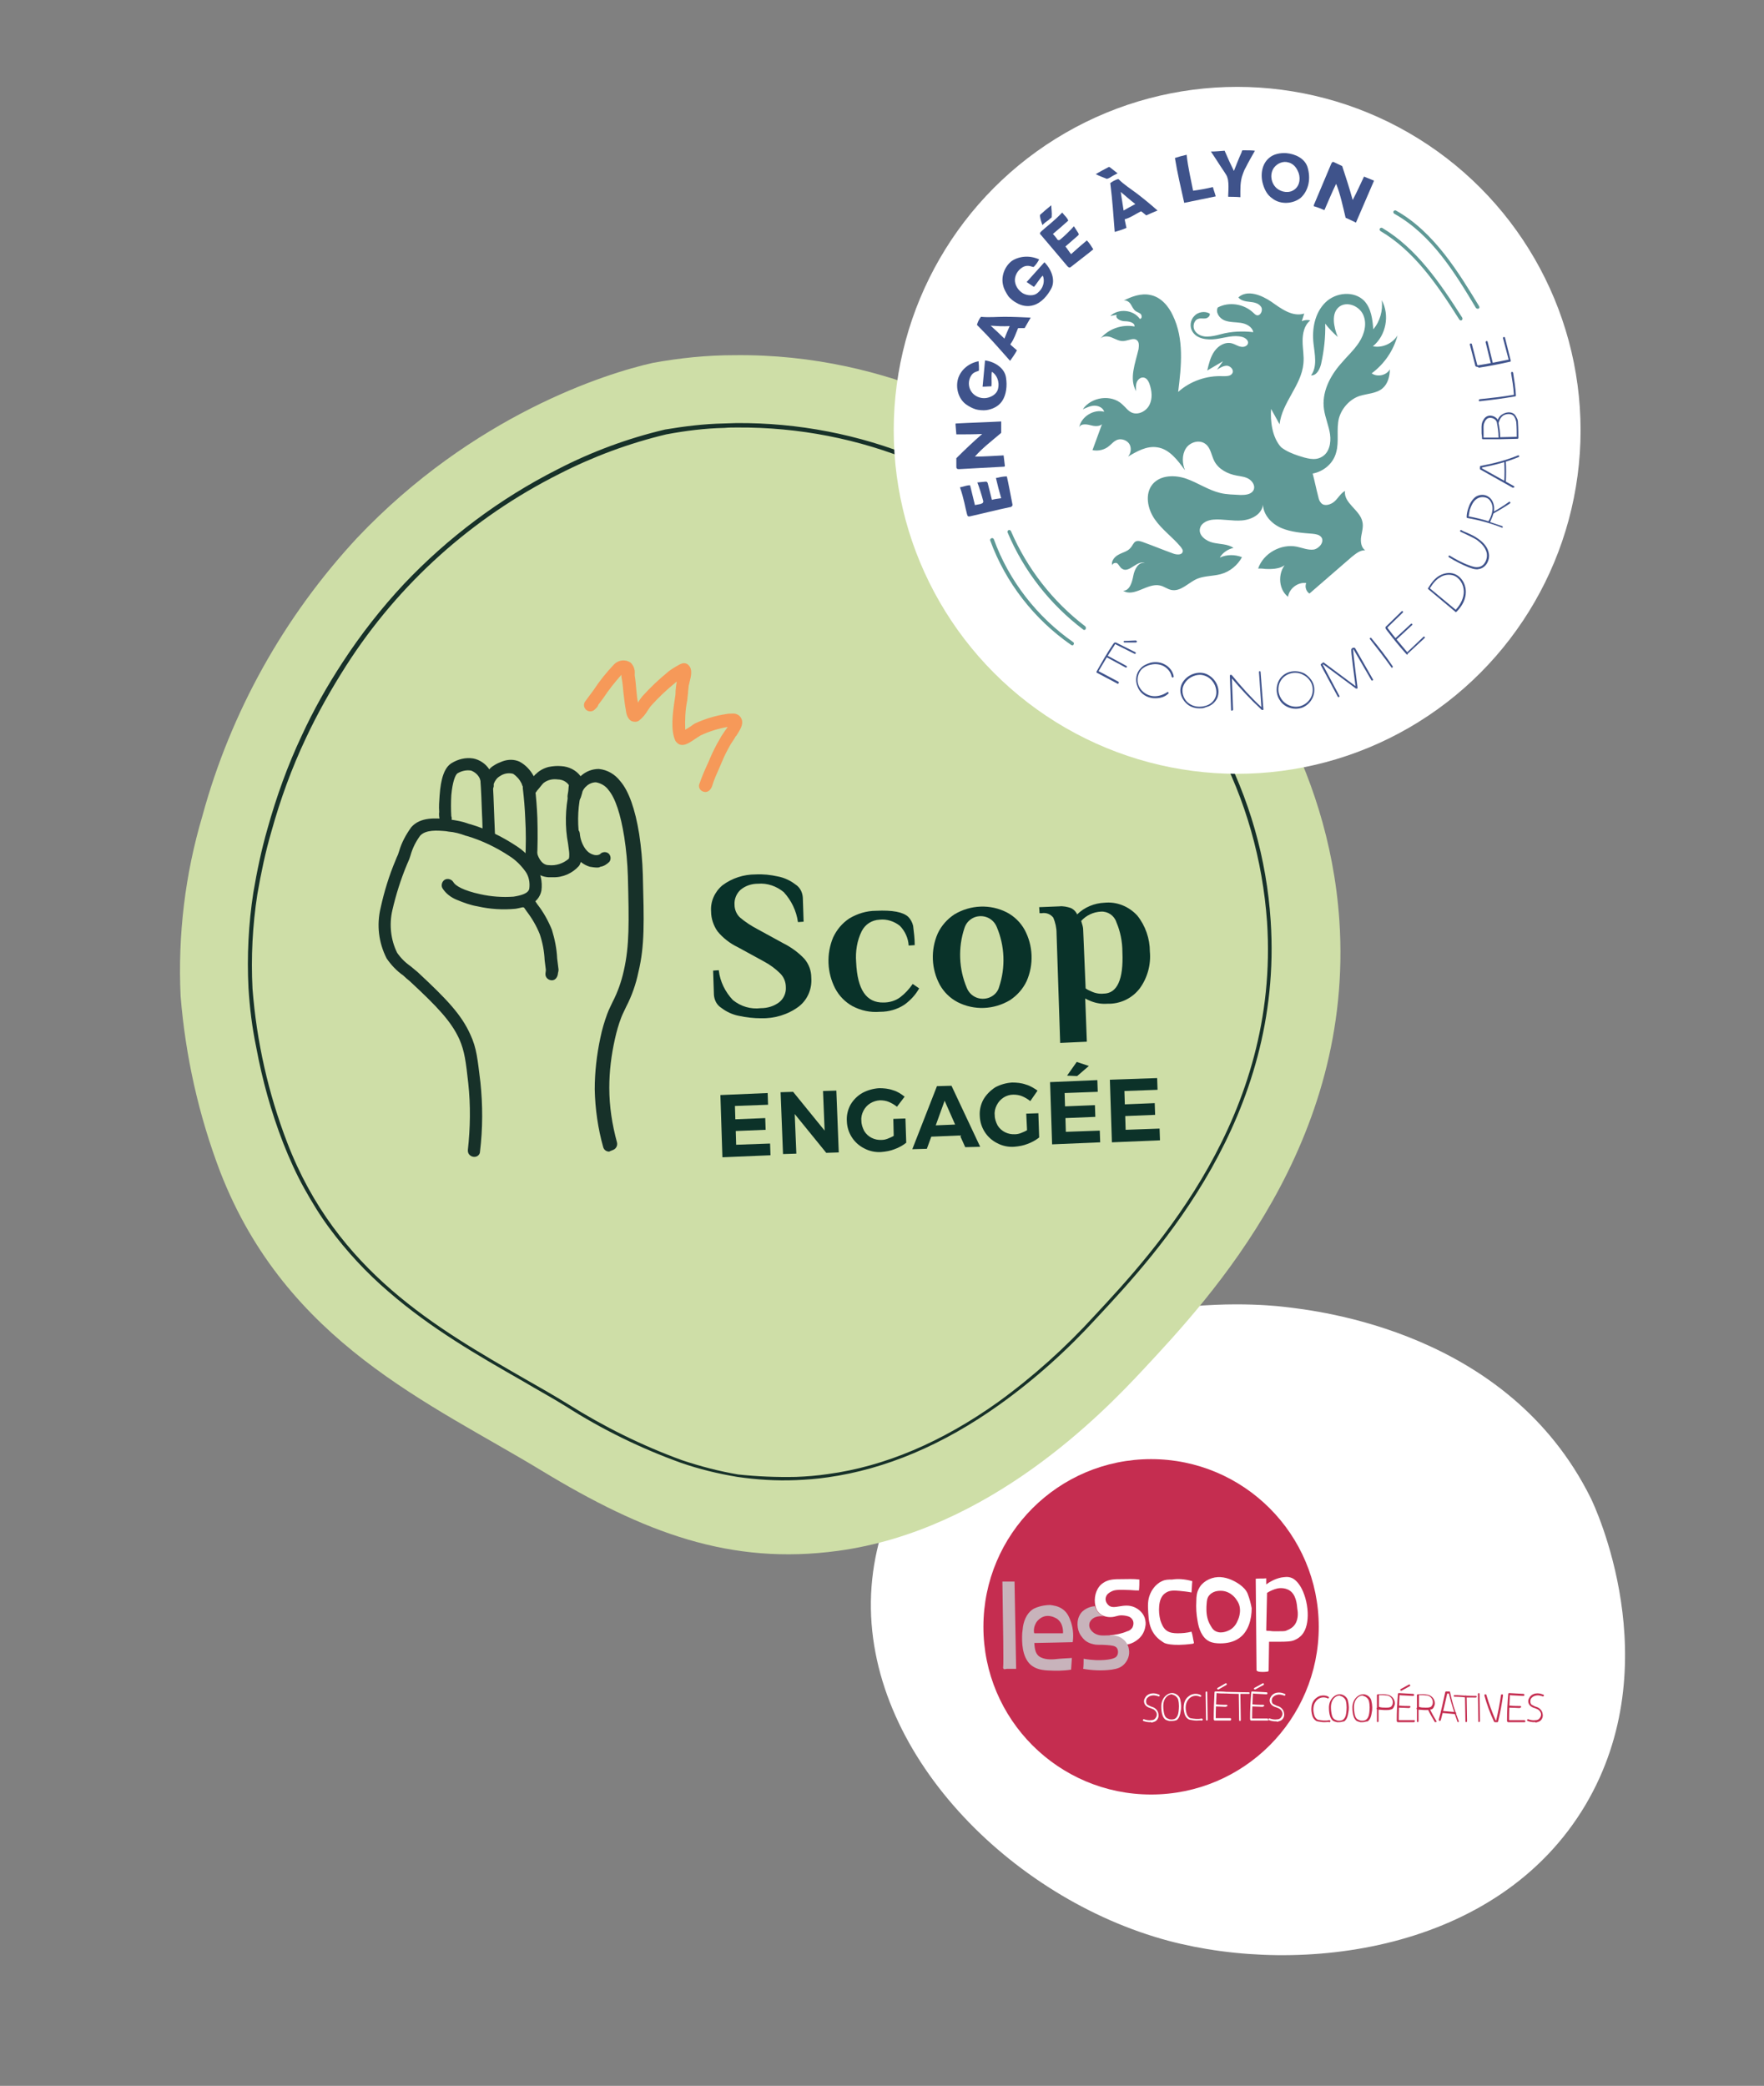 <?xml version="1.0" encoding="utf-8"?>
<!-- Generator: Adobe Illustrator 27.8.0, SVG Export Plug-In . SVG Version: 6.00 Build 0)  -->
<svg version="1.1" id="Calque_4" xmlns="http://www.w3.org/2000/svg" xmlns:xlink="http://www.w3.org/1999/xlink" x="0px" y="0px"
	 viewBox="0 0 436.6 516.2" style="enable-background:new 0 0 436.6 516.2;" xml:space="preserve">
<rect x="0" y="0" width="436.6" height="516.2" fill="#808080" stroke="none"/>
<style type="text/css">
	.st0{fill:#FFFFFF;}
	.st1{fill:#C52D50;}
	.st2{fill:#C8B3BB;}
	.st3{fill:#CEDEA7;}
	.st4{fill:#173129;}
	.st5{fill:#F69959;}
	.st6{fill:#093229;}
	.st7{fill:#0C3229;}
	.st8{fill:#5F9996;}
	.st9{fill:#3F538B;}
	.st10{fill:#3F538C;}
</style>
<g>
	<g>
		<g>
			<g>
				<path id="SVGID_1_" class="st0" d="M392.4,446.7c-21.7,36.5-70.5,42.3-103.2,33.6c-38.9-10.4-75.3-46.7-73.6-85.8
					c0.9-20,11.4-34.2,15.2-39.2c28.7-37.6,81-32.6,86.9-31.9c8.8,1,55.6,6.2,76,47.3C394.6,372.5,413.2,411.6,392.4,446.7z"/>
			</g>
		</g>
	</g>
	<g>
		<circle class="st1" cx="284.9" cy="402.6" r="41.5"/>
		<path class="st0" d="M282,390.9c0,0.9,0,1.8-0.1,2.7c-0.4,0-1.2,0-2.2-0.1c-2.9-0.1-3.8-0.1-4.7,0.4c-0.4,0.2-1.1,0.6-1.3,1.4
			c-0.2,0.7,0.1,1.4,0.6,1.9c1.4,1.4,3.8-0.7,6.6,0.6c0.4,0.2,1.8,0.9,2.4,2.5c0.3,0.9,0.3,1.7,0.2,2.1c-0.2,1.5-1,2.5-1.3,2.8
			c0,0-1.5,1.7-3.6,1.8c0,0-0.1,0-0.1,0c-0.4,0-0.7-0.3-0.7-0.4c-0.2-0.2-1.1-0.8-3.2-1.9c1.5-0.1,3-0.4,4.4-1
			c0.4-0.1,0.8-0.3,1.2-0.8c0.4-0.6,0.5-1.6,0-2.2c-0.5-0.7-1.3-0.8-2-0.9c-1.6-0.2-1.9,0.4-3.4,0.4c-1.1,0-2.3-0.4-3-1.3
			c-0.5-0.6-0.7-1.4-0.8-2.2c-0.2-1.9,0.5-4,2.1-5c1.3-0.9,2.9-0.9,4.5-0.9C279.1,390.8,280.6,390.7,282,390.9z"/>
		<path class="st0" d="M295.1,391.3c-0.1,0.9-0.1,1.9-0.2,2.8c-1-0.2-2-0.3-3-0.4c-1.2-0.1-2.4-0.2-3.4,0.5c-1.1,0.7-1.5,2-1.6,3.3
			c-0.1,1.2,0,2.3,0.3,3.5c0.3,0.9,0.7,1.9,1.5,2.5c0.8,0.6,1.8,0.7,2.8,0.7c1.1,0,2.3-0.1,3.4-0.4c0.3,0.8,0.4,2,0.6,2.7
			c0,0.1,0,0.1,0,0.1c-0.1,0.2-0.4,0.2-0.4,0.2c-5.2,0.7-6.9-0.2-6.9-0.2c-0.5-0.3-1.7-1-2.6-2.3c-1.1-1.6-1.3-3.3-1.4-5.1
			c-0.1-1.8-0.2-3.2,0.5-4.8c0.2-0.5,1.1-2.3,2.9-3.1c0.8-0.4,1.5-0.4,2.5-0.4C291.3,390.7,293,390.7,295.1,391.3z"/>
		<path class="st0" d="M308.8,394.4c-0.4-1-1.2-1.7-2-2.3c-1.6-1.1-3.5-1.9-5.4-1.8c-1.9,0.1-3.9,1.2-4.7,2.9c-0.5,0.9-0.6,2-0.6,3
			c-0.1,1.6,0,3.3,0.3,4.9c0.3,2,1.1,4.2,2.9,5.1c0.8,0.4,1.8,0.5,2.7,0.5c1.6,0,3.3-0.3,4.7-1.3c2.3-1.6,3.1-4.7,3.1-7.4
			C309.6,396.9,309.3,395.7,308.8,394.4z M306.4,400.9c-0.2,0.5-0.7,1.7-1.9,2.4c-0.2,0.1-2,1.2-3.6,0.4c-0.8-0.4-1.1-1.1-1.6-2
			c-0.8-1.7-0.7-3.3-0.7-4.1c0.1-1.4,0.1-2.2,0.8-2.9c1.1-1.2,2.8-1,3.1-1c2.3,0.2,3.5,2.1,3.6,2.3
			C307.6,398,306.6,400.5,306.4,400.9z"/>
		<path class="st0" d="M322.2,393.2c-1-1.9-2-2.5-2.5-2.7c-1-0.4-1.8-0.2-2.6-0.1c-1.4,0.3-2.6,0.9-3.7,1.7c0-0.6,0-0.9,0-1.5
			c-0.8,0.1-1.9,0-2.6,0.1c0.1,7.5,0.1,15,0.2,22.5c0,0.1,0,0.3,0.1,0.3c0.1,0.1,0.3,0.1,0.4,0.2c0.7,0.1,1.4,0.1,2.1,0
			c0.1,0,0.2,0,0.3-0.1c0.1-0.1,0.1-0.2,0.1-0.3c0-2.3,0.1-4.7,0.1-7c0.5,0,1.2,0,2.1,0c2.6,0,3.3-0.1,3.9-0.3c0,0,0.9-0.3,1.6-0.9
			C324.4,403,324.1,397,322.2,393.2z M320.1,402.5c-0.7,0.7-1.7,1-1.9,1.1c-0.3,0.1-1.1,0.1-2.7,0.1c-0.3,0-0.7,0-1.3-0.1
			c-0.2,0-0.8,0-0.8-0.1c0.1-3.1,0.1-6.3,0.2-9.3c0.8-0.5,1.7-0.9,2.6-1.1c0.5-0.1,1.7-0.2,2.8,0.4c1.8,1,2,3.5,2.1,4.7
			C321.3,399.2,321.4,401.2,320.1,402.5z"/>
		<g>
			<path class="st0" d="M284.6,426.2c-0.5,0-1.1-0.1-1.6-0.3c-0.1,0-0.2-0.2-0.1-0.3c0-0.1,0.2-0.2,0.3-0.1c0.6,0.2,1.2,0.3,1.8,0.2
				c0.3,0,0.5-0.1,0.7-0.2c0.4-0.3,0.7-0.9,0.6-1.4c-0.1-0.5-0.5-1-1.1-1.2c-0.2-0.1-0.3-0.1-0.5-0.2c-0.4-0.1-0.8-0.3-1.1-0.6
				c-0.5-0.5-0.6-1.3-0.2-1.9c0.3-0.6,0.9-1,1.6-1.1c0.6-0.1,1.2,0,1.9,0.3c0.1,0,0.2,0.2,0.1,0.3c0,0.1-0.2,0.2-0.3,0.1
				c-0.6-0.2-1.1-0.3-1.6-0.2c-0.6,0.1-1,0.4-1.3,0.8c-0.2,0.5-0.2,1,0.1,1.4c0.2,0.2,0.6,0.3,0.9,0.5c0.2,0.1,0.4,0.1,0.6,0.2
				c0.7,0.3,1.2,0.9,1.3,1.6c0.2,0.8-0.2,1.6-0.8,1.9c-0.2,0.1-0.5,0.2-0.9,0.3C284.9,426.1,284.7,426.2,284.6,426.2z"/>
			<path class="st0" d="M315.7,426c-0.5,0-1.1-0.1-1.6-0.3c-0.1,0-0.2-0.2-0.1-0.3c0-0.1,0.2-0.2,0.3-0.1c0.6,0.2,1.2,0.3,1.8,0.2
				c0.3,0,0.5-0.1,0.7-0.2c0.4-0.3,0.7-0.9,0.6-1.4c-0.1-0.5-0.5-1-1.1-1.2c-0.2-0.1-0.3-0.1-0.5-0.2c-0.4-0.1-0.8-0.3-1.1-0.6
				c-0.5-0.5-0.6-1.3-0.2-1.9c0.3-0.6,0.9-1,1.6-1.1c0.6-0.1,1.2,0,1.9,0.3c0.1,0,0.2,0.2,0.1,0.3c0,0.1-0.2,0.2-0.3,0.1
				c-0.6-0.2-1.1-0.3-1.6-0.2c-0.6,0.1-1,0.4-1.3,0.8c-0.2,0.5-0.2,1,0.1,1.4c0.2,0.2,0.6,0.3,0.9,0.5c0.2,0.1,0.4,0.1,0.6,0.2
				c0.7,0.3,1.2,0.9,1.3,1.6c0.2,0.8-0.2,1.6-0.8,1.9c-0.2,0.1-0.5,0.2-0.9,0.3C316.1,426,315.9,426,315.7,426z"/>
			<path class="st0" d="M290,425.9c-0.2,0-0.4,0-0.6,0c-0.4-0.1-0.7-0.2-0.9-0.3c-0.7-0.5-0.9-1.4-1-2.1c-0.1-0.8-0.2-1.9,0.3-2.9
				c0.5-1,1.5-1.7,2.5-1.6c0.8,0.1,1.6,0.7,1.8,1.5l0,0c0.3,1.2,0.3,2.3,0.1,3.1c-0.1,0.7-0.3,1.6-1,2.1
				C290.9,425.8,290.5,425.9,290,425.9z M290.1,419.3c-0.9,0-1.6,0.7-1.9,1.4c-0.4,0.9-0.3,2-0.2,2.7c0.1,0.6,0.2,1.4,0.8,1.8
				c0.2,0.1,0.4,0.2,0.7,0.3c0.6,0.1,1.1,0,1.4-0.2c0.4-0.3,0.7-0.8,0.8-1.7c0.1-0.8,0.2-1.8-0.1-3c-0.2-0.6-0.8-1.1-1.4-1.2
				C290.2,419.4,290.1,419.3,290.1,419.3z"/>
			<path class="st0" d="M296.2,425.8c-0.6,0-1.1-0.1-1.7-0.2c-0.1,0-0.2-0.1-0.3-0.1c-0.5-0.3-0.8-0.7-1-1.3
				c-0.2-0.8-0.3-1.4-0.2-2.2c0.1-0.9,0.5-1.7,1.2-2.2c0.8-0.7,2.1-0.8,3-0.3c0.1,0.1,0.2,0.2,0.1,0.3c-0.1,0.1-0.2,0.2-0.3,0.1
				c-0.8-0.4-1.8-0.3-2.5,0.3c-0.5,0.4-0.9,1.1-1,1.9c-0.1,0.7,0,1.3,0.2,2c0.1,0.4,0.4,0.8,0.7,1c0.1,0,0.1,0.1,0.2,0.1
				c1,0.2,1.9,0.3,2.8,0.1c0.1,0,0.3,0.1,0.3,0.2c0,0.1-0.1,0.3-0.2,0.3C297.1,425.7,296.7,425.8,296.2,425.8z"/>
			<path class="st0" d="M298.7,425.8c-0.1,0-0.2-0.1-0.2-0.2l-0.1-6.8c0-0.1,0.1-0.2,0.2-0.2c0.1,0,0.2,0.1,0.2,0.2l0.1,6.8
				C298.9,425.7,298.8,425.8,298.7,425.8C298.7,425.8,298.7,425.8,298.7,425.8z"/>
			<g>
				<path class="st0" d="M313.8,425.8h-4.1c-0.1,0-0.1,0-0.2-0.1c0,0-0.1-0.1-0.1-0.2c0-2.2,0.1-4.5,0.3-6.7c0-0.1,0.1-0.2,0.2-0.2
					c0.3,0,2,0.1,3.6,0.2c0.1,0,0.2,0.1,0.2,0.3c0,0.1-0.1,0.2-0.3,0.2c-1.3-0.1-2.7-0.1-3.3-0.2c-0.1,2-0.2,4.1-0.2,6.2h3.8
					c0.1,0,0.2,0.1,0.2,0.2C314,425.7,313.9,425.8,313.8,425.8z"/>
				<path class="st0" d="M312.5,422.4c-0.6,0-1.6-0.1-2.6-0.1c-0.1,0-0.2-0.1-0.2-0.3c0-0.1,0.1-0.2,0.3-0.2
					c1.1,0.1,2.2,0.1,2.7,0.1c0.1,0,0.2,0.1,0.2,0.2c0,0.1-0.1,0.2-0.2,0.2C312.6,422.4,312.5,422.4,312.5,422.4z"/>
				<path class="st0" d="M310.6,418.1c-0.1,0-0.2,0-0.2-0.1c-0.1-0.1,0-0.3,0.1-0.3l2-1.1c0.1-0.1,0.3,0,0.3,0.1
					c0.1,0.1,0,0.3-0.1,0.3l-2,1.1C310.7,418.1,310.6,418.1,310.6,418.1z"/>
			</g>
			<g>
				<path class="st0" d="M304.5,425.8h-3.8c-0.1,0-0.1,0-0.2-0.1c0,0-0.1-0.1-0.1-0.2c0-2.2,0.1-4.5,0.2-6.7c0-0.1,0.1-0.2,0.2-0.2
					c0.9,0,1.8,0,2.7,0.1c1.6,0,3.3,0.1,5.6,0.1c0.1,0,0.2,0.1,0.2,0.2c0,0.1-0.1,0.2-0.2,0.2c-2.3,0-4,0-5.6-0.1
					c-0.8,0-1.6,0-2.4-0.1c-0.1,2-0.2,4.1-0.2,6.2h3.6c0.1,0,0.2,0.1,0.2,0.2C304.7,425.7,304.6,425.8,304.5,425.8z"/>
				<path class="st0" d="M303.3,422.4c-0.6,0-1.5-0.1-2.4-0.1c-0.1,0-0.2-0.1-0.2-0.3c0-0.1,0.1-0.2,0.3-0.2c1,0.1,2.1,0.1,2.6,0.1
					c0.1,0,0.2,0.1,0.2,0.2c0,0.1-0.1,0.2-0.2,0.2C303.4,422.4,303.3,422.4,303.3,422.4z"/>
				<path class="st0" d="M301.5,418.1c-0.1,0-0.2,0-0.2-0.1c-0.1-0.1,0-0.3,0.1-0.3l1.9-1.1c0.1-0.1,0.3,0,0.3,0.1
					c0.1,0.1,0,0.3-0.1,0.3l-1.9,1.1C301.5,418.1,301.5,418.1,301.5,418.1z"/>
				<path class="st0" d="M306.9,425.9c-0.1,0-0.2-0.1-0.2-0.2l-0.1-6.6c0-0.1,0.1-0.2,0.2-0.2c0,0,0,0,0,0c0.1,0,0.2,0.1,0.2,0.2
					l0.1,6.6C307.1,425.8,307,425.9,306.9,425.9C306.9,425.9,306.9,425.9,306.9,425.9z"/>
			</g>
		</g>
		<g>
			<path class="st1" d="M379.7,426.2c-0.5,0-1.1-0.1-1.6-0.3c-0.1,0-0.2-0.2-0.1-0.3c0-0.1,0.2-0.2,0.3-0.1c0.6,0.2,1.2,0.3,1.8,0.2
				c0.3,0,0.5-0.1,0.7-0.2c0.4-0.3,0.7-0.9,0.6-1.4c-0.1-0.5-0.5-1-1.1-1.2c-0.2-0.1-0.3-0.1-0.5-0.2c-0.4-0.1-0.8-0.3-1.1-0.6
				c-0.5-0.5-0.6-1.3-0.2-1.9c0.3-0.6,0.9-1,1.6-1.1c0.6-0.1,1.2,0,1.9,0.3c0.1,0,0.2,0.2,0.1,0.3c-0.1,0.1-0.2,0.2-0.3,0.1
				c-0.6-0.2-1.1-0.3-1.6-0.2c-0.6,0.1-1,0.4-1.3,0.8c-0.2,0.5-0.2,1,0.1,1.4c0.2,0.2,0.6,0.3,0.9,0.5c0.2,0.1,0.4,0.1,0.6,0.2
				c0.7,0.3,1.2,0.9,1.3,1.6c0.2,0.8-0.2,1.6-0.8,1.9c-0.2,0.1-0.5,0.2-0.9,0.3C380,426.1,379.8,426.2,379.7,426.2z"/>
			<path class="st1" d="M331.5,426.2c-0.2,0-0.4,0-0.6,0c-0.4-0.1-0.7-0.2-0.9-0.3c-0.7-0.5-0.9-1.4-1-2.1c-0.1-0.8-0.2-1.9,0.3-2.9
				c0.5-1,1.5-1.7,2.5-1.6c0.8,0.1,1.6,0.7,1.8,1.5l0,0c0.3,1.2,0.3,2.3,0.1,3.1c-0.1,0.7-0.3,1.6-1,2.1
				C332.4,426,332,426.2,331.5,426.2z M331.6,419.6c-0.9,0-1.6,0.7-1.9,1.4c-0.4,0.9-0.3,2-0.2,2.7c0.1,0.6,0.2,1.4,0.8,1.8
				c0.2,0.1,0.4,0.2,0.7,0.3c0.6,0.1,1.1,0,1.4-0.2c0.4-0.3,0.7-0.8,0.8-1.7c0.1-0.8,0.2-1.8-0.1-3c0,0,0,0,0,0
				c-0.2-0.6-0.8-1.1-1.4-1.2C331.7,419.6,331.6,419.6,331.6,419.6z"/>
			<path class="st1" d="M337.3,426.2c-0.2,0-0.4,0-0.6,0c-0.4-0.1-0.7-0.2-0.9-0.3c-0.7-0.5-0.9-1.4-1-2.1c-0.1-0.8-0.2-1.9,0.3-2.9
				c0.5-1,1.5-1.7,2.5-1.6c0.8,0.1,1.6,0.7,1.8,1.5l0,0c0.3,1.2,0.3,2.3,0.1,3.1c-0.1,0.7-0.3,1.6-1,2.1
				C338.1,426,337.7,426.2,337.3,426.2z M337.3,419.6c-0.9,0-1.6,0.7-1.9,1.4c-0.4,0.9-0.3,2-0.2,2.7c0.1,0.6,0.2,1.4,0.8,1.8
				c0.2,0.1,0.4,0.2,0.7,0.3c0.6,0.1,1.1,0,1.4-0.2c0.4-0.3,0.7-0.8,0.8-1.7c0.1-0.8,0.2-1.8-0.1-3c0,0,0,0,0,0
				c-0.2-0.6-0.8-1.1-1.4-1.2C337.4,419.6,337.3,419.6,337.3,419.6z"/>
			<path class="st1" d="M327.8,426.2c-0.6,0-1.1-0.1-1.7-0.2c-0.1,0-0.2-0.1-0.3-0.1c-0.5-0.3-0.8-0.7-1-1.3
				c-0.2-0.8-0.3-1.4-0.2-2.2c0.1-0.9,0.5-1.7,1.2-2.2c0.8-0.7,2.1-0.8,3-0.3c0.1,0.1,0.2,0.2,0.1,0.3c-0.1,0.1-0.2,0.2-0.3,0.1
				c-0.8-0.4-1.8-0.3-2.5,0.3c-0.5,0.4-0.9,1.1-1,1.9c-0.1,0.7,0,1.3,0.2,2c0.1,0.4,0.4,0.8,0.7,1c0.1,0,0.1,0.1,0.2,0.1
				c1,0.2,1.9,0.3,2.8,0.1c0.1,0,0.3,0.1,0.3,0.2c0,0.1-0.1,0.3-0.2,0.3C328.8,426.1,328.3,426.2,327.8,426.2z"/>
			<path class="st1" d="M366.1,426.2c-0.1,0-0.2-0.1-0.2-0.2l-0.1-6.8c0-0.1,0.1-0.2,0.2-0.2c0.1,0,0.2,0.1,0.2,0.2l0.1,6.8
				C366.3,426,366.2,426.1,366.1,426.2C366.1,426.2,366.1,426.2,366.1,426.2z"/>
			<g>
				<path class="st1" d="M350,426.2H346c-0.1,0-0.1,0-0.2-0.1c0,0-0.1-0.1-0.1-0.2c0-2.2,0.1-4.5,0.3-6.7c0-0.1,0.1-0.2,0.2-0.2
					c0.3,0,2,0.1,3.6,0.2c0.1,0,0.2,0.1,0.2,0.3c0,0.1-0.1,0.2-0.3,0.2c-1.3-0.1-2.8-0.1-3.3-0.2c-0.1,2-0.2,4.1-0.2,6.2h3.8
					c0.1,0,0.2,0.1,0.2,0.2C350.2,426,350.1,426.2,350,426.2z"/>
				<path class="st1" d="M348.7,422.7c-0.6,0-1.6-0.1-2.6-0.1c-0.1,0-0.2-0.1-0.2-0.3c0-0.1,0.1-0.2,0.3-0.2
					c1.1,0.1,2.2,0.1,2.7,0.1c0.1,0,0.2,0.1,0.2,0.2c0,0.1-0.1,0.2-0.2,0.2C348.9,422.7,348.8,422.7,348.7,422.7z"/>
				<path class="st1" d="M346.8,418.4c-0.1,0-0.2,0-0.2-0.1c-0.1-0.1,0-0.3,0.1-0.3l2-1.1c0.1-0.1,0.3,0,0.3,0.1
					c0.1,0.1,0,0.3-0.1,0.3l-2,1.1C346.9,418.4,346.9,418.4,346.8,418.4z"/>
			</g>
			<g>
				<path class="st1" d="M377.4,426.2h-4.1c-0.1,0-0.1,0-0.2-0.1c0,0-0.1-0.1-0.1-0.2c0-2.2,0.1-4.5,0.3-6.7c0-0.1,0.1-0.2,0.2-0.2
					c0.3,0,2,0.1,3.6,0.2c0.1,0,0.2,0.1,0.2,0.3c0,0.1-0.1,0.2-0.3,0.2c-1.3-0.1-2.8-0.1-3.3-0.2c-0.1,2-0.2,4.1-0.2,6.2h3.8
					c0.1,0,0.2,0.1,0.2,0.2C377.6,426,377.5,426.2,377.4,426.2z"/>
				<path class="st1" d="M376.1,422.7c-0.6,0-1.6-0.1-2.6-0.1c-0.1,0-0.2-0.1-0.2-0.3c0-0.1,0.1-0.2,0.3-0.2
					c1.1,0.1,2.2,0.1,2.7,0.1c0,0,0,0,0,0c0.1,0,0.2,0.1,0.2,0.2c0,0.1-0.1,0.2-0.2,0.2C376.2,422.7,376.1,422.7,376.1,422.7z"/>
			</g>
			<g>
				<path class="st1" d="M365.2,420.1c-2.1,0-2.5,0-3.1-0.1c-0.4,0-0.9-0.1-2.1-0.1c-0.1,0-0.2-0.1-0.2-0.2c0-0.1,0.1-0.2,0.2-0.2
					c0,0,0,0,0,0c1.3,0,1.7,0.1,2.2,0.1c0.5,0,1,0.1,3.1,0.1c0.1,0,0.2,0.1,0.2,0.2C365.5,420,365.4,420.1,365.2,420.1z"/>
				<path class="st1" d="M362.9,426.2c-0.1,0-0.2-0.1-0.2-0.2l-0.1-6.2c0-0.1,0.1-0.2,0.2-0.2c0,0,0,0,0,0c0.1,0,0.2,0.1,0.2,0.2
					l0.1,6.2C363.1,426,363,426.2,362.9,426.2C362.9,426.2,362.9,426.2,362.9,426.2z"/>
			</g>
			<g>
				<path class="st1" d="M341,426.2C341,426.2,341,426.2,341,426.2c-0.1,0-0.2-0.1-0.2-0.2c0-1,0-2,0-3c-0.1,0-0.1-0.1-0.1-0.2
					c0-0.1,0-0.1,0.1-0.2c0-1,0-2.1,0-3.1c0-0.1,0.1-0.2,0.2-0.2l0.3,0c0.7,0,1.4-0.1,2.1,0.1l0.1,0c1.2,0.3,1.9,1.4,1.7,2.5
					c-0.1,0.3-0.2,0.5-0.3,0.7c-0.2,0.3-0.3,0.4-0.8,0.5c-0.3,0.1-0.7,0.1-1.1,0.1l-0.2,0c-0.6,0-1.1-0.1-1.6-0.1c0,1,0,2,0,2.9
					C341.2,426,341.1,426.2,341,426.2z M342.9,422.6l0.2,0c0.3,0,0.6,0,0.9-0.1c0.3-0.1,0.4-0.2,0.5-0.4c0.1-0.2,0.2-0.3,0.2-0.5
					c0.2-0.9-0.4-1.8-1.3-2l-0.1,0c-0.6-0.1-1.3-0.1-1.9-0.1l-0.1,0c0,1,0,1.9,0,2.9l0,0C341.8,422.6,342.4,422.6,342.9,422.6z"/>
			</g>
			<path class="st1" d="M350.9,426.2C350.9,426.2,350.9,426.2,350.9,426.2c-0.1,0-0.2-0.1-0.2-0.2c0-1,0-2,0-3
				c-0.1,0-0.1-0.1-0.1-0.2c0-0.1,0-0.1,0.1-0.2c0-1,0-2.1,0-3.1c0-0.1,0.1-0.2,0.2-0.2l0.3,0c0.7,0,1.4-0.1,2.1,0.1l0.1,0
				c1.2,0.3,1.9,1.4,1.7,2.5c-0.1,0.3-0.2,0.5-0.3,0.7c-0.2,0.3-0.3,0.4-0.8,0.5c-0.3,0.1-0.7,0.1-1.1,0.1l-0.2,0
				c-0.6,0-1.1-0.1-1.6-0.1c0,1,0,2,0,2.9C351.1,426,351,426.2,350.9,426.2z M352.8,422.6l0.2,0c0.3,0,0.6,0,0.9-0.1
				c0.3-0.1,0.4-0.2,0.5-0.4c0.1-0.2,0.2-0.3,0.2-0.5c0.2-0.9-0.4-1.8-1.3-2l-0.1,0c-0.6-0.1-1.3-0.1-1.9-0.1l-0.1,0
				c0,1,0,1.9,0,2.9l0,0C351.7,422.6,352.2,422.6,352.8,422.6z"/>
			<path class="st1" d="M355.3,426.2c-0.1,0-0.2,0-0.2-0.1c-0.6-1-1.2-2-1.7-3.1c-0.1-0.1,0-0.3,0.1-0.3c0.1-0.1,0.3,0,0.3,0.1
				c0.5,1,1.1,2.1,1.7,3.1c0.1,0.1,0,0.3-0.1,0.3C355.3,426.1,355.3,426.2,355.3,426.2z"/>
			<g>
				<path class="st1" d="M360.9,426.2c-0.1,0-0.2-0.1-0.2-0.2c-0.8-2.2-1.5-4.5-2.1-6.9l-0.4,0c-0.5,2.2-1,4.4-1.6,6.6
					c0,0.1-0.2,0.2-0.3,0.2c-0.1,0-0.2-0.2-0.2-0.3c0.6-2.2,1.1-4.5,1.6-6.8c0-0.1,0.1-0.2,0.2-0.2l0.8,0c0.1,0,0.2,0.1,0.2,0.2
					c0.5,2.4,1.2,4.7,2.1,7C361.1,426,361.1,426.1,360.9,426.2C360.9,426.1,360.9,426.2,360.9,426.2z"/>
				<path class="st1" d="M360.1,424.2C360.1,424.2,360.1,424.2,360.1,424.2l-3.3-0.3c-0.1,0-0.2-0.1-0.2-0.3c0-0.1,0.1-0.2,0.3-0.2
					l3.3,0.3c0.1,0,0.2,0.1,0.2,0.3C360.4,424.1,360.3,424.2,360.1,424.2z"/>
			</g>
			<path class="st1" d="M370,426.2c-0.1,0-0.2-0.1-0.2-0.1c-1-2.1-1.8-4.3-2.4-6.5c0-0.1,0-0.3,0.2-0.3c0.1,0,0.3,0,0.3,0.2
				c0.6,2.1,1.4,4.2,2.3,6.3l0.1,0c0.5-2.1,0.9-4.2,1.2-6.3c0-0.1,0.1-0.2,0.3-0.2c0.1,0,0.2,0.1,0.2,0.3c-0.3,2.2-0.7,4.3-1.2,6.4
				c0,0.1-0.1,0.2-0.2,0.2L370,426.2C370,426.2,370,426.2,370,426.2z"/>
		</g>
		<path class="st2" d="M248.1,391.4c1,0,2,0,3,0c0.1,3.6,0.1,7.2,0.2,10.9c0.1,3.6,0.1,7.1,0.2,10.7c-0.8,0-1.5,0-2.3,0
			c-0.2,0-0.6,0.2-0.8,0c-0.2-0.2-0.1-0.5-0.1-0.6C248.4,411.6,248.3,403.6,248.1,391.4z"/>
		<path class="st2" d="M257.7,410.2c-1.4-0.6-1.6-2-1.7-3.6c4.1-0.1,6.3-0.1,9.5-0.2c0.2-1.3,0.2-3-0.4-4.9c-0.4-1.1-0.8-2.3-2-3.2
			c-1.2-0.9-2.5-1-3.2-1.1c-0.7,0-2.2,0.1-3.8,0.8c-1.7,0.8-2.6,2.7-2.9,4.5c0,0.2-0.1,0.7-0.2,1.7c-0.1,2.1-0.1,5.8,2.1,7.8
			c1.1,0.9,2.3,1.3,4.3,1.4c1.9,0.1,3.8,0.1,5.7-0.2c0.1-1,0.1-1.9,0.2-2.9c-1,0.1-2.1,0.1-3.1,0.2
			C260.6,410.7,259,410.8,257.7,410.2z M256.8,401.1c0.2-0.2,1.1-1.2,2.5-1.2c1.2,0,2.1,0.6,2.3,0.7c1.7,1.2,1.5,3.4,1.5,3.6
			c-1.1,0-2.3,0-3.4,0c-1.2,0-2.5,0-3.7,0C255.9,404.2,255.6,402.5,256.8,401.1z"/>
		<path class="st2" d="M271,397.5c-0.4,0-1.9,0.2-3.1,1.3c-1.5,1.5-1.4,3.8-0.8,5.2c0.1,0.3,0.6,1.2,1.5,2c0.9,0.7,1.9,0.9,2.5,1
			c1.1,0.1,1.2,0,2.7,0.1c1.4,0.1,2.2,0.2,2.6,0.7c0.4,0.5,0.4,1.4,0.1,1.9c-0.2,0.4-0.7,0.9-3.1,1.1c-1.2,0.1-3,0.1-5.2-0.3
			c0,0.8,0,1.7-0.1,2.5c2.3,0.4,4.7,0.5,7,0.2c1.4-0.2,2.3-0.5,3.1-1.3c0.9-0.9,1.5-2.3,1.2-3.8c0-0.2-0.3-1.6-1.5-2.5
			c-0.9-0.7-1.9-0.9-3.1-0.9c-1.1,0-2.3,0.2-3.3-0.2c-0.9-0.3-2-1.3-1.9-2.4c0-0.7,0.5-1.2,0.6-1.3c1.1-1.1,2.9-0.8,3-0.8
			C272.3,399.7,271.4,398.8,271,397.5z"/>
	</g>
</g>
<path class="st3" d="M297.1,148.9c10.2,11.6,31.7,39.3,34.4,78.9c3.7,55.1-31.7,93.1-48.7,111.3c-9.8,10.5-37.8,39.6-75.4,44.7
	c-26.6,3.6-47.9-4.4-73.6-20c-27.2-16.5-62.9-31.5-79.3-73.8c-5.3-13.9-8.6-28.6-9.8-43.5c-0.7-15.1,1.1-30.1,5.4-44.6
	c7-25.7,20.2-49.3,38.3-68.8c28.7-30.3,61.5-40.7,73.2-43.3c6.6-1.2,13.3-1.9,20.1-1.9c39.7-0.5,68.3,18.2,78.3,25
	C274.3,122.8,286.9,134.9,297.1,148.9"/>
<path class="st4" d="M179.1,104.8c1.1,0,2.1-0.1,3.2-0.1c15.2-0.1,30.3,2.8,44.4,8.6c22.9,9.5,42.8,25.1,57.5,45
	c6.9,7.8,12.8,16.3,17.7,25.5c7.3,13.7,11.6,28.7,12.6,44.1c3.2,48.6-28,82.1-43,98.2c-7.3,8-15.3,15.2-24.1,21.5
	c-14,10-28.3,16-42.5,18c-2.7,0.4-5.4,0.6-7.9,0.7c-4.9,0.2-9.7-0.1-14.5-0.8c-4.8-0.8-9.4-1.9-14-3.5c-10-3.6-19.6-8.3-28.5-14
	c-3.4-2.1-6.9-4-10.6-6.2c-11.2-6.4-22.7-13-33.2-22.1c-5.5-4.7-10.4-10-14.7-15.8c-2.3-3.1-4.3-6.4-6.2-9.8
	c-2-3.6-3.7-7.4-5.2-11.2c-3-7.7-5.2-15.7-6.7-23.8c-1-4.8-1.6-9.7-1.9-14.6c-0.4-7.9,0-15.8,1.2-23.6c0.9-5.3,2-10.6,3.5-15.8
	c2.2-7.9,5-15.7,8.5-23.1c2.9-6.3,6.3-12.3,10.1-18.1c4.5-6.9,9.6-13.4,15.2-19.4c10.9-11.5,23.7-21.1,37.9-28.3
	c8.5-4.4,17.4-7.7,26.7-9.9C169.4,105.5,174.2,104.9,179.1,104.8 M197,365.5c2.6-0.1,5.2-0.3,7.9-0.7c14.1-1.9,28.2-7.9,42.1-17.8
	c8.7-6.3,16.7-13.5,23.9-21.4c14.9-16,45.9-49.3,42.7-97.5c-1.1-15.3-5.3-30.2-12.5-43.7c-4.8-9.1-10.7-17.6-17.5-25.3l0,0
	c-14.6-19.8-34.3-35.3-57.1-44.7c-13.9-5.8-28.9-8.7-44-8.6c-1.1,0-2.1,0-3.2,0.1c-4.8,0.1-9.6,0.7-14.4,1.6
	c-9.2,2.2-18.1,5.5-26.5,9.8c-21.5,10.8-39.7,27.1-52.7,47.4c-3.7,5.8-7.1,11.8-10,18c-3.5,7.4-6.3,15.1-8.5,23
	c-1.5,5.1-2.6,10.4-3.5,15.6c-1.2,7.7-1.6,15.6-1.2,23.4c1,13,3.9,25.9,8.6,38.1c12.2,31.8,37,45.9,58.9,58.5
	c3.7,2.1,7.2,4.1,10.6,6.2c8.9,5.6,18.4,10.3,28.3,13.9c4.5,1.5,9.1,2.7,13.8,3.5C187.4,365.4,192.2,365.6,197,365.5L197,365.5
	L197,365.5z"/>
<path class="st4" d="M117.4,286.3c-0.8,0-1.6-0.6-1.6-1.5l0,0c0-0.1,0-0.2,0-0.2c0.6-5.5,0.7-11,0.1-16.5l0,0
	c-0.6-5.4-0.9-7.9-2.2-10.9c-2-4.4-5.4-8-12.3-14.4c-0.5-0.4-1.1-0.9-1.6-1.4c-1.6-1.1-3-2.6-4.1-4.2c-2-3.9-2.5-8.3-1.5-12.5
	c0.9-4.1,2.1-8,3.7-11.8c0.2-0.5,0.4-1,0.6-1.4c0.1-0.3,0.2-0.6,0.3-0.9c0.6-2.1,1.7-4.1,3-5.9c2.3-2.6,6.1-2.2,8.8-2l0.6,0.1
	c1.7,0.2,3.3,0.5,4.9,1.1l0.4,0.1c4,1.2,7.7,3,11.2,5.3c1.9,1.2,3.5,2.8,4.8,4.7c1.3,1.9,1.8,4.2,1.5,6.4c-0.3,1.6-1.4,2.9-2.9,3.5
	c-1.1,0.5-2.3,0.8-3.5,1c-3.2,0.3-6.3,0.1-9.4-0.6c-1.8-0.3-3.4-0.9-5.1-1.6c-1.5-0.6-2.8-1.6-3.6-2.9c-0.4-0.7-0.1-1.7,0.6-2.1
	s1.7-0.1,2.1,0.6c0.5,0.9,2.5,2.1,6.7,3c2.7,0.6,5.5,0.8,8.2,0.6c1.9-0.3,3.7-0.8,3.9-2c0.2-1.5-0.1-3.1-1-4.3
	c-1.1-1.5-2.4-2.8-4-3.8c-3.2-2.1-6.7-3.8-10.4-4.9l-0.4-0.1c-1.3-0.5-2.8-0.9-4.2-1l-0.6-0.1c-2.2-0.2-5-0.4-6.4,1.1
	c-1.1,1.5-1.9,3.1-2.4,4.9c-0.1,0.3-0.2,0.6-0.3,0.9c-0.2,0.5-0.4,0.9-0.6,1.4c-1.5,3.6-2.7,7.4-3.6,11.3c-0.8,3.5-0.4,7.3,1.2,10.5
	c0.9,1.3,2,2.4,3.3,3.3c0.6,0.5,1.2,1,1.8,1.5c7.2,6.7,10.8,10.5,13,15.4c1.6,3.4,1.8,6.2,2.5,11.8l0,0c0.6,5.7,0.6,11.5-0.1,17.2
	C118.8,285.7,118.2,286.3,117.4,286.3"/>
<path class="st4" d="M136.6,242.6c-0.8,0-1.6-0.6-1.6-1.5l0,0c0-0.4,0.1-0.7,0.1-1V240c-0.1-0.8-0.2-1.6-0.3-2.4
	c-0.1-2.2-0.5-4.3-1.2-6.4c-0.8-2-1.9-3.9-3.2-5.6c-0.2-0.3-0.5-0.7-0.7-1c-0.8-0.2-1.3-1-1.1-1.8c0.1-0.6,0.6-1.1,1.3-1.2
	c0.7-0.3,1.5,0,2,0.6c0.4,0.6,0.8,1.1,1.1,1.6c1.5,1.9,2.7,4.1,3.6,6.3c0.7,2.3,1.2,4.7,1.3,7.1c0.1,0.8,0.2,1.6,0.3,2.4
	c0.1,0.4,0,0.9-0.1,1.2c0,0.1,0,0.1,0,0.1C138,241.9,137.4,242.6,136.6,242.6"/>
<path class="st4" d="M150.8,285c-0.7,0-1.3-0.4-1.5-1.1c-1.3-4.6-2-9.5-2.1-14.3c0-4.3,0.5-8.6,1.4-12.8c0.4-2,1-4,1.7-5.9
	c0.4-1.1,0.9-2,1.3-2.9c1.3-2.5,2.2-5.1,2.8-7.8c1.4-6.2,1.3-11.9,1-23.4l0,0c-0.1-3.2-0.4-6.5-0.9-9.7c-0.9-5.6-2.2-9.6-3.9-11.6
	c-0.7-1-1.9-1.7-3.1-1.9c-0.9,0-1.8,0.4-2.4,1c-0.4,0.3-0.7,0.8-0.9,1.2c0,0.1-0.1,0.2-0.1,0.4c-0.1,0.3-0.2,0.7-0.3,1
	c-0.2,0.8-0.9,1.3-1.7,1.4c-0.4,0-0.9-0.2-1.2-0.5c-0.4-0.4-0.5-0.9-0.4-1.4l0.1-0.6c0.1-0.4,0.1-1.3,0.2-1.8
	c-0.6-0.9-1.7-1.4-2.7-1.4c-1.3-0.2-2.6,0.1-3.6,0.9c-0.4,0.4-1.3,1.6-1.6,1.9c-0.3,0.6-0.9,0.9-1.5,0.9c-0.8-0.1-1.5-0.7-1.8-1.5
	c-0.2-0.4-0.4-0.8-0.5-1.2c-0.5-1-1.2-1.8-2.1-2.4c-1.1-0.3-2.3-0.1-3.3,0.6c-0.7,0.4-1.2,1.1-1.5,1.9v0.3c0.1,0.8-0.6,1.6-1.4,1.6
	s-1.4-0.5-1.6-1.3c-0.1-0.6-0.2-1.2-0.4-1.8c-0.4-1-1.2-1.7-2.2-2.1c-1.2-0.2-2.4,0.1-3.4,0.7c-0.5,0.4-1.2,2-1.5,5.4
	c-0.1,1.7-0.1,3.5,0,5.2c0.1,0.2,0.1,0.3,0.1,0.5c0.1,0.9-0.6,1.6-1.4,1.6c-0.7,0.1-1.3-0.3-1.5-0.9c-0.2-0.8-0.3-1.6-0.2-2.3
	c-0.1-1.3,0-2.6,0.1-4c0.3-4.3,1.2-6.9,2.9-8c1.6-1,3.5-1.5,5.4-1.2c1.6,0.3,3.1,1.3,4,2.7c0.3-0.4,0.7-0.7,1.2-1
	c0.6-0.4,1.3-0.7,2.1-1c1.4-0.5,2.9-0.5,4.2,0.1c1.5,0.8,2.7,2.1,3.5,3.6c0.2-0.2,0.4-0.5,0.6-0.6c0.8-0.8,1.9-1.4,3.1-1.7
	c1-0.2,2.1-0.3,3.1-0.2c1.9,0.1,3.7,1,4.8,2.5l0.1-0.1c1.2-1.1,2.8-1.7,4.4-1.7c2.1,0.2,4,1.3,5.3,3c2.1,2.4,3.7,6.9,4.7,13.1
	c0.5,3.3,0.8,6.7,0.9,10l0,0c0.3,11.7,0.5,17.6-1.1,24.2c-0.6,2.9-1.6,5.8-3,8.5c-0.4,0.9-0.8,1.6-1.2,2.6c-0.7,1.8-1.2,3.6-1.6,5.4
	c-0.9,4-1.4,8-1.4,12.1c0,4.6,0.7,9.1,1.9,13.5c0.2,0.8-0.2,1.6-1,1.9l0,0C151,284.9,150.9,284.9,150.8,285L150.8,285L150.8,285z"/>
<path class="st4" d="M121.1,207.9L121.1,207.9c-0.9,0-1.6-0.6-1.6-1.5l0,0c-0.1-1.6-0.1-3.3-0.2-4.9c-0.1-2.8-0.2-5.7-0.4-8.5
	c-0.1-0.8,0.6-1.6,1.4-1.6c0.8-0.1,1.6,0.6,1.6,1.4c0.2,2.8,0.3,5.7,0.4,8.5c0.1,1.7,0.1,3.3,0.2,5
	C122.6,207.1,121.9,207.8,121.1,207.9"/>
<path class="st4" d="M131.5,214.3h-0.1c-0.8,0-1.5-0.8-1.4-1.6l0,0c0.2-3.4,0.2-6.8,0-10.2c-0.1-2.5-0.3-4.9-0.6-7.4
	c-0.1-0.8,0.5-1.6,1.3-1.7s1.6,0.5,1.7,1.3v0.1c0.3,2.5,0.5,5.1,0.6,7.6c0.1,3.5,0.1,7-0.1,10.4
	C132.9,213.7,132.3,214.3,131.5,214.3"/>
<path class="st4" d="M136.8,217.1c-0.3,0-0.7,0-1.1,0c-2.7-0.2-4.9-2.2-5.5-4.8l0,0c-0.3-0.8,0.1-1.7,0.9-1.9
	c0.8-0.3,1.7,0.1,1.9,0.9l0,0v0.1c0.8,2.2,1.9,2.7,2.8,2.7c1.8,0.2,3.6-0.4,5-1.6c0.1-0.4,0.1-0.7,0.1-1.1c0-0.7-0.2-1.6-0.3-2.6
	c-0.8-4.2-0.7-8.6,0.2-12.8c0.1-0.8,0.9-1.4,1.8-1.2c0.8,0.1,1.4,0.9,1.2,1.8l0,0c0,0.1,0,0.1-0.1,0.2c-0.8,3.8-0.8,7.8-0.1,11.6
	c0.4,2.8,0.6,4.6-0.3,5.9C141.7,216.1,139.3,217.2,136.8,217.1"/>
<path class="st4" d="M147.8,214.7c-0.6,0-1.2-0.1-1.8-0.2c-1.4-0.4-2.6-1.3-3.5-2.5c-1.1-1.6-1.8-3.4-2-5.4
	c-0.1-0.8,0.5-1.6,1.3-1.7s1.6,0.5,1.7,1.3l0,0c0.1,1.4,0.6,2.8,1.4,3.9c0.5,0.7,1.2,1.2,1.9,1.4c0.5,0.2,1.2,0.2,1.7-0.1
	c0.5-0.6,1.5-0.7,2.1-0.2s0.7,1.5,0.2,2.1l0,0c-0.6,0.6-1.4,1.1-2.2,1.2C148.3,214.7,148,214.7,147.8,214.7"/>
<path class="st5" d="M174.6,196c-0.8,0-1.6-0.6-1.6-1.5c0-0.2,0-0.3,0.1-0.5c0.6-1.7,1.3-3.4,2.1-5.1c0.2-0.4,0.4-0.9,0.6-1.4
	c0.7-1.6,1.5-3.2,2.4-4.7c0.2-0.4,0.4-0.7,0.6-1s0.4-0.6,0.6-0.9c0.1-0.1,0.1-0.2,0.3-0.4c0.1-0.2,0.3-0.4,0.4-0.6
	c-2.3,0.4-4.6,1.1-6.7,2.1c-0.1,0.1-0.5,0.3-0.8,0.5c-1.9,1.3-3.1,2.1-4.2,1.8c-0.5-0.1-0.9-0.5-1.2-0.9c-1.3-2.6-0.7-7-0.2-10.3
	c0.1-0.6,0.2-1.2,0.2-1.7V171c0.1-0.6,0.1-1.2,0.2-1.7c0-0.2,0.1-0.4,0.1-0.6c-0.2,0.1-0.3,0.2-0.4,0.3c-2.1,1.7-4.1,3.6-5.9,5.6
	c-0.3,0.3-0.5,0.7-0.8,1.1c-0.6,1-1.3,1.9-2.2,2.6c-0.5,0.4-1.2,0.4-1.8,0.2c-1.1-0.5-1.4-1.9-1.5-2.7v-0.1
	c-0.3-1.4-0.4-2.9-0.6-4.3c-0.1-1.2-0.2-2.3-0.4-3.4c-0.1-0.3-0.1-0.7-0.1-1c-1.6,1.8-3.2,3.8-4.5,5.8c-0.4,0.5-0.8,1.1-1.2,1.6
	c-0.1,0.3-0.2,0.5-0.4,0.7l-0.2,0.2l-0.2,0.2l-0.1,0.1c-0.6,0.6-1.6,0.6-2.2,0c-0.6-0.6-0.6-1.5-0.1-2.1c0.7-0.9,1.3-1.8,2-2.7
	c1.5-2.3,3.2-4.4,5.1-6.4c1.1-1.1,2.8-1.3,4.1-0.4c0.7,0.7,1.1,1.7,1,2.7c0,0.2,0,0.4,0,0.5c0.2,1.2,0.3,2.4,0.4,3.6
	c0.1,1.1,0.2,2.1,0.4,3.1l0.1-0.2c0.3-0.5,0.6-0.9,1-1.4c1.9-2.1,4-4.1,6.2-5.9c0.2-0.2,1-0.8,1.7-1.2c0.4-0.2,0.8-0.5,1.2-0.7
	c0.2-0.1,0.4-0.2,0.7-0.3c0.6-0.2,1.3,0,1.7,0.5c0.9,1,0.6,2.5,0.1,4.4c0,0.2-0.1,0.4-0.1,0.4c-0.1,0.5-0.1,1.1-0.2,1.6v0.4
	c-0.1,0.5-0.1,1.1-0.2,1.8c-0.5,2.4-0.6,4.9-0.5,7.3c0.5-0.3,1-0.6,1.3-0.8c0.4-0.3,0.8-0.6,1.2-0.8c2.4-1.1,5-1.9,7.7-2.3
	c0.5-0.1,1-0.1,1.5-0.1c1-0.1,2,0.5,2.3,1.5c0.4,1.2-0.4,2.5-1.3,3.9c-0.1,0.1-0.1,0.2-0.2,0.2c-0.2,0.4-0.4,0.7-0.6,1
	s-0.4,0.6-0.6,0.9c-0.8,1.4-1.6,2.9-2.2,4.4c-0.2,0.5-0.4,0.9-0.6,1.4c-0.7,1.6-1.4,3.1-1.9,4.8C175.8,195.6,175.2,196,174.6,196"/>
<path class="st6" d="M182.9,251.4c-1.6-0.3-3.1-1-4.4-2c-1.1-0.7-1.7-1.9-1.8-3.2l-0.2-6l1.4-0.1c0.3,2.8,1.6,5.4,3.5,7.4
	c2,1.6,4.4,2.3,6.9,2c1.7,0,3.3-0.5,4.6-1.5c1.1-0.9,1.7-2.3,1.6-3.7c0-1.3-0.5-2.5-1.4-3.4c-1.2-1.2-2.6-2.2-4.1-3l-6.4-3.5
	c-1.9-0.9-3.7-2.3-5-3.9c-1-1.4-1.6-3.2-1.6-4.9c-0.2-2.5,0.9-4.9,2.8-6.5c2.4-1.8,5.3-2.7,8.2-2.7c1.9-0.1,3.7,0.1,5.5,0.5
	c1.6,0.3,3.1,1,4.4,2c1.1,0.7,1.7,1.9,1.8,3.2l0.2,6l-1.4,0.1c-0.4-2.8-1.6-5.3-3.5-7.4c-1.8-1.5-4.1-2.3-6.4-2.1
	c-1.6,0-3.1,0.5-4.3,1.5c-1,0.9-1.6,2.3-1.5,3.7c0,1.2,0.5,2.4,1.4,3.2c1.3,1.1,2.7,2,4.2,2.8l6.4,3.5c2,1,3.8,2.3,5.3,3.9
	c1.1,1.3,1.7,2.9,1.7,4.7c0.2,2.7-0.9,5.4-3.1,7.1c-2.7,2-6,3-9.4,2.9C186.6,252,184.7,251.8,182.9,251.4"/>
<path class="st6" d="M211,249c-1.8-1-3.3-2.5-4.3-4.4c-2-3.9-2.2-8.5-0.5-12.6c0.9-1.9,2.2-3.5,4-4.7c2-1.2,4.3-1.9,6.6-1.9
	c4.1-0.2,6.7,0.3,8,1.5c0.6,0.6,1,1.4,1.2,2.2c0.2,1.6,0.4,3.2,0.4,4.8l-1.5,0.1c-0.1-1.8-0.9-3.6-2.2-4.9c-1.4-1.1-3.2-1.7-5-1.5
	c-1.9,0.1-3.5,1.1-4.4,2.8c-1.2,2.4-1.6,5.1-1.4,7.7c0.3,6.8,2.5,10.1,6.8,10c1.4,0,2.9-0.4,4.1-1.3c1.2-0.9,2.2-2,3.1-3.3l1.6,1.1
	c-0.9,1.6-2.1,2.9-3.6,4c-1.8,1.2-3.9,1.8-6.1,1.8C215.4,250.6,213.1,250.1,211,249"/>
<path class="st6" d="M237,248c-1.9-1-3.4-2.5-4.4-4.3c-2.1-3.9-2.3-8.6-0.5-12.7c0.9-1.9,2.3-3.5,4.1-4.7c4-2.4,8.9-2.6,13-0.5
	c1.9,1,3.4,2.5,4.4,4.3c2.1,3.9,2.3,8.6,0.5,12.7c-0.9,1.9-2.3,3.5-4.1,4.7C246,249.9,241.1,250.1,237,248 M247.3,244.2
	c1.6-4.8,1.4-10.1-0.6-14.8c-0.9-2.2-3.3-3.2-5.5-2.4c-1.2,0.5-2.1,1.4-2.5,2.7c-1.6,4.8-1.4,10.1,0.6,14.8c0.9,2.2,3.3,3.2,5.5,2.4
	C246.1,246.4,247,245.4,247.3,244.2"/>
<path class="st6" d="M261.5,230.9c0-1.3-0.3-2.6-0.8-3.8c-0.7-0.9-1.8-1.3-2.9-1.1h-0.5l-0.1-1.5l5-0.2c0.9-0.1,1.9,0.1,2.8,0.4
	c0.7,0.3,1.3,0.9,1.6,1.6c1.8-1.8,4.3-2.8,6.8-2.9c3-0.3,6,0.9,8.1,3.2c2,2.5,3.1,5.7,3.1,8.9c0.3,3.2-0.6,6.5-2.5,9.1
	c-1.9,2.5-4.9,3.9-8,3.8c-1.4,0.1-2.7-0.1-4-0.6c-0.5-0.2-1-0.4-1.5-0.7l0.4,10.7l-6.6,0.3L261.5,230.9L261.5,230.9z M277.8,235.6
	c0-2.5-0.5-5.1-1.5-7.4c-0.5-1.6-2.1-2.7-3.8-2.6c-1.9,0.1-3.6,0.9-4.9,2.3l0.2,0.7c0.2,0.6,0.3,1.1,0.3,1.7l0.6,14.3
	c0.4,0.3,0.8,0.5,1.3,0.7c1,0.5,2.1,0.7,3.1,0.6C276.5,245.9,278.1,242.4,277.8,235.6"/>
<path class="st7" d="M178.3,271l11.7-0.5l0.1,2.9l-8.2,0.3l0.1,3.3l7.4-0.3l0.1,2.9l-7.4,0.3l0.1,3.4l8.4-0.3l0.1,2.9l-11.9,0.5
	L178.3,271L178.3,271z"/>
<path class="st7" d="M203.7,270l3.3-0.1l0.6,15.3l-3.1,0.1l-7.8-9.6l0.4,9.8l-3.3,0.1l-0.6-15.3l3.1-0.1l7.8,9.6L203.7,270
	L203.7,270z"/>
<path class="st7" d="M221.1,276.9l3-0.1l0.2,6c-0.9,0.7-1.8,1.2-2.9,1.6c-1,0.4-2.1,0.6-3.3,0.7c-1.4,0.1-2.9-0.2-4.2-0.9
	c-2.6-1.3-4.2-3.9-4.3-6.7c-0.1-1.4,0.2-2.8,0.9-4.1c0.7-1.2,1.7-2.2,2.9-2.9c1.3-0.7,2.7-1.1,4.2-1.2c1.1,0,2.3,0.1,3.4,0.5
	c1.1,0.3,2,0.9,2.9,1.6l-1.9,2.5c-0.6-0.5-1.3-0.9-2-1.2c-0.7-0.3-1.5-0.4-2.2-0.4c-1.7,0.1-3.3,1-4.1,2.6c-0.4,0.8-0.6,1.6-0.5,2.5
	c0,0.9,0.3,1.7,0.7,2.5c0.9,1.5,2.6,2.3,4.3,2.2c0.5,0,1-0.1,1.5-0.3c0.5-0.2,1-0.4,1.5-0.7L221.1,276.9L221.1,276.9z"/>
<path class="st7" d="M238.9,283.9l-1.3-2.9l-7.1,0.3l-1.1,3l-3.6,0.1l6.1-15.6l3.6-0.1l7.1,15.1L238.9,283.9L238.9,283.9z
	 M231.6,278.5l4.8-0.2l-2.6-5.9L231.6,278.5L231.6,278.5z"/>
<path class="st7" d="M254,275.6l3-0.1l0.2,6c-0.9,0.7-1.8,1.2-2.9,1.6c-1,0.4-2.1,0.6-3.3,0.7c-1.4,0.1-2.9-0.2-4.2-0.9
	c-2.6-1.3-4.2-3.9-4.3-6.7c-0.1-1.4,0.2-2.8,0.9-4.1c0.7-1.2,1.7-2.2,2.9-3c1.3-0.7,2.7-1.1,4.2-1.2c1.1,0,2.3,0.1,3.4,0.5
	c1.1,0.3,2,0.9,2.9,1.5l-1.8,2.6c-0.6-0.5-1.3-0.9-2-1.2c-0.7-0.3-1.5-0.4-2.2-0.4c-1.7,0-3.3,1-4.1,2.6c-0.4,0.8-0.6,1.6-0.5,2.5
	c0,0.9,0.3,1.7,0.7,2.5c0.9,1.5,2.6,2.3,4.3,2.2c0.5,0,1-0.1,1.5-0.3c0.5-0.2,1-0.4,1.5-0.7L254,275.6L254,275.6z"/>
<path class="st7" d="M259.9,267.8l11.7-0.5l0.1,2.9l-8.2,0.3l0.1,3.3l7.4-0.3l0.1,2.9l-7.4,0.3l0.1,3.4l8.4-0.3l0.1,2.9l-11.9,0.5
	L259.9,267.8L259.9,267.8z M266.5,262.8l3,1l-2.9,2.5l-2.5-0.1L266.5,262.8z"/>
<path class="st7" d="M274.7,267.2l11.7-0.4l0.1,2.9l-8.2,0.3l0.1,3.3l7.4-0.3l0.1,2.9l-7.4,0.3l0.1,3.4l8.4-0.3l0.1,2.9l-11.9,0.5
	L274.7,267.2L274.7,267.2z"/>
<g>
	<g>
		<circle class="st0" cx="306.2" cy="106.5" r="85"/>
	</g>
	<g>
		<path class="st8" d="M314.6,101.2c0.7,1.3,1.4,2.5,2.1,3.8c0.6-5.4,5.4-9.6,5.9-15c0.2-1.9-0.2-3.7-0.2-5.6c0-1.9,0.4-3.9,1.9-5.1
			c-0.7-0.2-1.5-0.1-2.1,0.2c0.2-0.6,0.4-1.3,0.6-1.9c-2.9,0.9-5.7-1.2-8.1-2.9c-2.5-1.7-6-3.1-8.2-1.1c0.6,0.8,1.8,1,2.8,1.1
			c1,0.1,2.2,0.3,2.8,1.2c0.6,0.8-0.1,2.4-1.1,2.1c-0.3-0.1-0.6-0.4-0.8-0.6c-2.3-2.2-6-2.8-8.8-1.3c-0.6,1.2,0.4,2.7,1.7,3.2
			c1.3,0.5,2.7,0.4,4,0.6c1.3,0.2,2.8,0.9,3.1,2.3c-2.6-0.3-5.4-0.2-8,0.5c-1.1,0.3-2.3,0.6-3.5,0.6c-1.2,0-2.4-0.5-3-1.5
			c-0.6-1-0.2-2.6,0.9-2.9c0.6-0.2,1.2,0,1.8-0.1s1.2-0.7,1-1.2c-1.2-0.7-2.9-0.4-3.8,0.6c-1,1-1.2,2.6-0.5,3.8
			c1.1,1.9,3.7,2.2,5.9,1.9s4.4-1.1,6.5-0.5c0.7,0.2,1.5,0.8,1.4,1.5c-0.1,0.7-1,1.1-1.8,0.9c-0.7-0.1-1.4-0.6-2.1-0.8
			c-1.7-0.5-3.4,0.5-4.4,1.9c-1,1.4-1.4,3.1-1.8,4.8c1.3-0.8,2.6-1.5,3.9-2.3c-0.5,0.7-1,1.4-1.5,2.1c0.8-0.5,1.6-1,2.5-1
			c0.9,0.1,1.8,1.1,1.3,1.9c-0.4,0.7-1.4,0.7-2.3,0.7c-4-0.2-8.1,1.2-11.1,3.9c0.8-6.4,1.5-13.1-1.3-18.9c-1.1-2.4-3-4.6-5.6-5.1
			c-2.3-0.5-4.7,0.4-6.8,1.5c0.6-0.4,1.5,0.1,1.9,0.7c0.4,0.6,0.7,1.4,1.3,1.8c0.4,0.3,1,0.4,1.3,0.8s0.2,1.2-0.3,1.1
			c-1.6-2.3-5.3-2.6-7.3-0.7c0.5-0.1,1.1-0.2,1.6-0.3c-0.5,0.9,1,1.6,2,1.6c1,0,2.5,0.3,2.4,1.3c-3.1-0.6-6.6,0.6-8.6,3.2
			c0.6-0.9,1.9-0.9,2.9-0.5c1,0.4,2,1,3,0.9c1.2-0.1,2.5-0.9,3.3-0.2c0.6,0.5,0.5,1.4,0.4,2.2c-0.8,3.5-2.4,7.3-0.6,10.4
			c-0.1-0.8-0.1-1.6,0.2-2.3c0.3-0.7,1.1-1.3,1.9-1c0.6,0.2,1,0.9,1.2,1.5c0.6,1.7,0.8,3.6,0,5.2c-0.8,1.6-2.8,2.6-4.4,1.9
			c-0.9-0.4-1.5-1.3-2.3-2c-2.7-2.6-7.7-1.9-9.8,1.2c0.9-0.4,1.9-0.9,2.9-0.9c1,0,2.1,0.5,2.4,1.5c-2.6-0.7-5.7,1.2-6.2,3.9
			c0.4-1.1,2-0.8,3.1-0.5c1.1,0.3,2.8,0.2,2.8-1c-0.9,2.4-1.7,4.7-2.6,7.1c1.5,0.3,3.1-0.1,4.2-1.1c0.5-0.4,1-1,1.6-1.3
			c1-0.6,2.5-0.2,3.2,0.7c0.7,0.9,0.6,2.4-0.2,3.3c2.2-1.3,4.6-2.7,7.2-2.3c3,0.4,5.1,3.2,6.9,5.7c-0.7-1.7-0.8-3.8,0.2-5.4
			c1-1.6,3.4-2.3,4.9-1.1c1.3,1,1.4,2.8,2.2,4.3c1.1,2,3.3,3.1,5.5,3.5c1.1,0.2,2.2,0.3,3.1,0.9s1.6,1.8,1,2.8c-0.6,1-2,1.1-3.1,1.1
			c-1.7-0.1-3.5-0.1-5.1-0.5c-2.9-0.7-5.5-2.5-8.3-3.5c-2.8-1-6.4-1-8.4,1.3c-2,2.4-1.3,6.1,0.5,8.7c1.8,2.6,4.4,4.4,6.4,6.8
			c0.3,0.4,0.7,0.9,0.5,1.3c-0.2,0.8-1.5,0.7-2.3,0.4c-2.5-0.9-4.9-1.9-7.4-2.8c-0.6-0.2-1.3-0.5-1.9-0.2c-0.6,0.3-0.8,1.1-1.3,1.6
			c-0.7,0.9-2,1.1-3,1.7c-1,0.5-2,1.8-1.4,2.8c-0.4-0.5,0.6-1,1.1-0.7c0.5,0.4,0.7,1.1,1.3,1.4c1.7,1.1,3.8-2.4,5.6-1.4
			c-1.6-0.5-2.6,1.5-2.9,3.1c-0.3,1.6-0.9,3.7-2.5,3.7c2.7,1.7,6-2,9.1-1.3c1,0.2,1.8,0.9,2.8,1.1c2.4,0.5,4.3-1.9,6.5-2.8
			c1.8-0.7,3.8-0.6,5.7-1.1c2.3-0.6,4.2-2.2,5.3-4.2c-1.7-0.7-3.8-0.7-5.5,0.1c0.7-1.2,2-2.1,3.4-2.4c-1.4-1-3.4-0.9-5.1-1.3
			c-1.7-0.4-3.6-1.8-3.2-3.5c0.3-1.4,1.9-2.1,3.3-2.2c2.3-0.2,4.7,0.4,7.1,0.2s4.9-1.5,5.2-3.9c0.1,2.6,2.2,4.8,4.6,5.8
			c2.4,1,5.1,1.2,7.7,1.4c0.8,0.1,1.6,0.2,2.1,0.8c0.9,1.1-0.4,2.8-1.8,3.1c-1.4,0.2-2.8-0.4-4.2-0.7c-3.9-0.8-8.3,1.6-9.6,5.4
			c0.6,0,1.2,0,1.7,0.1c2.1,0.1,4.5,0,5.7-1.8c-2.6,2.1-2.6,6.7,0,8.7c0.3-2.1,2.5-3.7,4.5-3.4c-0.4,0.9,0,2.1,0.8,2.6
			c3.5-3,7-6.1,10.5-9.1c1-0.8,2.1-1.7,3.3-1.6c-1-0.7-1.2-2.1-1-3.4c0.2-1.2,0.6-2.5,0.3-3.7c-0.6-2.9-4.7-4.6-4.3-7.6
			c-1.1,0.6-1.7,1.8-2.6,2.6c-0.9,0.8-2.5,1.3-3.3,0.4c-0.4-0.4-0.6-1-0.7-1.5c-0.5-1.9-0.9-3.9-1.4-5.8c2.7-0.5,5.1-2.5,5.8-5.2
			c0.8-2.7,0-5.7,0.7-8.5c0.7-2.5,2.7-4.7,5.1-5.5c1.9-0.6,4.2-0.6,5.7-1.9c1.3-1.1,1.8-3,1.8-4.7c-0.8,1.5-3.1,2-4.5,1
			c3.1-2.3,5.4-5.6,6.4-9.4c-1.2,2-3.8,3.2-6.1,2.7c3.3-2.7,4.2-7.7,2.2-11.4c0.3,2.5-0.4,5.2-2.1,7.2c-0.2-2.5-0.5-5.1-2.2-7
			c-2.5-2.6-7.1-2.2-9.7,0.4s-3.3,6.5-2.9,10.1c0.3,2.7,1,5.7-0.6,7.9c1.4,0.1,2.2-1.6,2.5-2.9c0.7-3.2,1.1-6.6,1-9.9
			c0.9,1.2,2,2.3,3.1,3.3c-1-2.5-1.7-5.9,0.4-7.5c1.9-1.4,4.9-0.2,5.9,2c1,2.2,0.3,4.8-1,6.8c-1.3,2-3.1,3.6-4.6,5.4
			c-2.7,3.1-4.7,7.1-4.1,11.2c0.3,2.1,1.2,4.1,1.5,6.2c0.3,2.1-0.2,4.6-2.1,5.6c-1.7,1-3.8,0.3-5.7-0.3c-1.5-0.5-3-1.1-4.3-2.1
			C314.8,108.2,314.4,104.1,314.6,101.2z"/>
		<g>
			<path class="st8" d="M265.4,159.7c-0.1,0-0.2,0-0.3-0.1c-9.1-6.3-16.2-15.4-20-25.8c-0.1-0.2,0-0.5,0.3-0.6
				c0.2-0.1,0.5,0,0.6,0.3c3.7,10.2,10.7,19.2,19.6,25.4c0.2,0.1,0.3,0.4,0.1,0.6C265.7,159.7,265.6,159.7,265.4,159.7z"/>
			<path class="st8" d="M268.4,155.9c-0.1,0-0.2,0-0.3-0.1c-8.2-6.2-14.7-14.5-18.7-24c-0.1-0.2,0-0.5,0.2-0.6
				c0.2-0.1,0.5,0,0.6,0.2c4,9.3,10.4,17.5,18.4,23.6c0.2,0.2,0.2,0.4,0.1,0.7C268.7,155.8,268.5,155.9,268.4,155.9z"/>
			<path class="st8" d="M361.6,79.3c-0.2,0-0.3-0.1-0.4-0.2c-5.5-8.7-11.2-17-19.5-21.9c-0.2-0.1-0.3-0.4-0.2-0.6
				c0.1-0.2,0.4-0.3,0.6-0.2c8.4,5,14.2,13.4,19.8,22.2c0.1,0.2,0.1,0.5-0.1,0.6C361.8,79.3,361.7,79.3,361.6,79.3z"/>
			<path class="st8" d="M365.7,76.4c-0.2,0-0.3-0.1-0.4-0.2c-5.1-8.5-10.9-18.1-20.2-23.3c-0.2-0.1-0.3-0.4-0.2-0.6s0.4-0.3,0.6-0.2
				c9.5,5.3,15.6,15.5,20.6,23.7c0.1,0.2,0.1,0.5-0.2,0.6C365.9,76.4,365.8,76.4,365.7,76.4z"/>
		</g>
		<g>
			<path class="st9" d="M237.6,120.6c1,2.9,1.3,5,1.7,6.5c0.1,0.3,0.1,0.6,0.4,0.7c0.1,0,0.2,0,0.3,0c4-0.9,6.2-1.5,10-2.3
				c0.2,0,0.4-0.1,0.5-0.3c0.1-0.1,0.1-0.1,0.1-0.3c-0.5-2.5-1-5.3-1.4-7c-0.9,0-1.8,0.2-2.7,0.4c0.4,1.7,0.8,3.3,1.3,5
				c-0.8,0.1-1.6,0.2-2.3,0.4c-0.3-1.3-0.7-2.7-1-4c0-0.1-0.1-0.3-0.2-0.4c-0.1-0.1-0.2-0.1-0.4-0.1c-0.8,0.1-1.3,0.1-2,0.2
				c0.4,1,1.1,3.2,1.4,4.4c0.1,0.2,0.1,0.5-0.1,0.7c-0.1,0.1-0.3,0.1-0.4,0.2c-0.5,0.1-1,0.2-1.5,0.3c-0.4-1.6-0.8-3.3-1.2-4.9
				C239.1,120.1,238.7,120.4,237.6,120.6z"/>
			<path class="st9" d="M262.9,52.6c-2.1,2.2-3.8,3.4-5,4.5c-0.2,0.2-0.5,0.4-0.5,0.7c0,0.1,0.1,0.2,0.2,0.3
				c2.6,3.1,4.2,4.9,6.6,7.8c0.1,0.1,0.3,0.3,0.5,0.3c0.2,0,0.1,0,0.3-0.1c2-1.6,4.3-3.3,5.6-4.4c-0.5-0.8-1-1.6-1.6-2.2
				c-1.3,1.1-2.6,2.2-3.9,3.4c-0.5-0.6-0.9-1.3-1.4-1.9c1-0.9,2.1-1.8,3.1-2.7c0.1-0.1,0.2-0.2,0.2-0.3c0-0.1-0.1-0.2-0.1-0.3
				c-0.4-0.6-0.7-1.1-1.1-1.7c-0.7,0.8-2.4,2.5-3.3,3.2c-0.2,0.2-0.4,0.3-0.6,0.2c-0.1,0-0.3-0.2-0.3-0.3c-0.3-0.4-0.6-0.8-1-1.2
				c1.3-1.1,2.6-2.2,3.8-3.3C264.1,53.8,263.6,53.5,262.9,52.6z"/>
			<path class="st9" d="M258,55.7c0.5-0.5,1-0.9,1.6-1.3c0.1-0.1,0.4-0.4,0.6-0.5c0.1-0.1,0.1-0.1,0.1-0.3c0.1-0.9-0.1-1.9-0.1-2.8
				c-0.9,0.7-1.8,1.5-2.7,2.3c-0.1,0.1-0.1,0.1-0.1,0.2c0,0.1,0,0.2,0,0.2C257.5,54.3,257.8,55.1,258,55.7z"/>
			<path class="st9" d="M276.6,42.9c-0.6,0.3-1.2,0.6-1.8,1c-0.2,0.1-0.5,0.3-0.7,0.3c-0.1,0.1-0.1,0.1-0.3,0
				c-0.8-0.3-1.8-0.7-2.6-1.1c1-0.6,2.1-1.2,3.1-1.7c0.1,0,0.1-0.1,0.2-0.1c0.1,0,0.1,0.1,0.2,0.1C275.5,42,276.1,42.5,276.6,42.9z"
				/>
			<path class="st9" d="M290.8,39.1c0.9-0.3,1.6-0.5,2.9-0.8c0.3,3,1.2,6.8,1.6,8.9c1.5-0.2,3.2-0.5,4.9-0.9
				c0.2,0.8,0.5,1.5,0.7,2.3c-2.6,0.5-5.2,1.1-7.8,1.6C292.3,46.6,291.4,42.8,290.8,39.1z"/>
			<path class="st9" d="M303.1,37.3c-1.4,0.1-2.2,0.2-3.4,0.2c1.1,1.6,2.2,3.4,3.3,5c0.3,0.5,0.7,1,0.8,1.5c0.5,1.4,0.1,4.6,0.2,4.7
				c0.1,0,2,0,3,0.1c0-1.9-0.1-3.9,0.6-5.7c0.2-0.6,0.4-1.1,0.7-1.6c0.7-1.4,1.5-2.8,2.3-4.2c-0.8-0.1-1.7-0.1-2.5-0.1
				c-0.2,0-0.5,0-0.6,0c0,0-0.2,0.3-0.2,0.5c-0.7,1.5-1.3,3.1-1.9,4.6C304.6,40.7,304,39.4,303.1,37.3z"/>
			<path class="st9" d="M323.6,41.3c-0.7-2.1-3-3.2-5.2-3.4c-1.5-0.1-3.2,0.2-4.3,1.2c-1.8,1.5-2.2,4.2-1.5,6.5
				c0.4,1.4,1.1,2.7,2.3,3.5c2,1.6,5.2,1.4,7.1-0.2C323.9,47.1,324.5,44.2,323.6,41.3z M320.4,46.9c-1.3,1-3.2,0.7-4.4-0.3
				c-1.5-1.3-1.8-3.7-0.6-5.2c0.8-1,2.2-1.6,3.5-1.2c1.6,0.4,2.2,1.9,2.3,2.1C321.9,43.6,321.9,45.8,320.4,46.9z"/>
			<path class="st9" d="M236.7,113.4c0,0.7,0,1.4,0,2.1c0,0.2,0,0.4,0.2,0.5c0.1,0.1,0.3,0.1,0.5,0.1c3.7-0.2,7.4-0.4,11-0.6
				c0.1,0,0.2,0,0.3-0.1c0-0.1,0-0.2,0-0.2c-0.1-0.7-0.2-1.8-0.3-2.5c-2.2,0.1-4.7,0.3-7.1,0.3c1.7-2,4.3-4,6.3-5.7
				c0.2-0.2,0.2-0.1,0.2-0.4c0-0.7,0-1.7,0-2.6c-3.6,0.2-7.5,0.3-11.1,0.5c-0.1,0-0.2,0-0.2,0.1c0,0.1,0,0.1,0,0.2
				c0.1,0.8,0.1,1.6,0.2,2.4c2.1,0,4.3,0,6.4-0.1C240.9,109.3,238.7,111.4,236.7,113.4z"/>
			<path class="st9" d="M332.2,41.1c-0.6-0.3-1.3-0.6-1.9-0.9c-0.2-0.1-0.4-0.2-0.5-0.1c-0.1,0.1-0.2,0.2-0.3,0.4
				c-1.4,3.4-2.9,6.8-4.3,10.2c0,0.1-0.1,0.2,0,0.3c0,0.1,0.1,0.1,0.2,0.1c0.7,0.2,1.7,0.6,2.4,0.9c0.9-2,1.8-4.3,2.9-6.5
				c1,2.4,1.7,5.7,2.3,8.2c0.1,0.3,0,0.2,0.3,0.3c0.6,0.3,1.6,0.7,2.3,1.1c1.4-3.3,3-6.9,4.4-10.2c0-0.1,0.1-0.2,0-0.2
				c0-0.1-0.1-0.1-0.2-0.1c-0.7-0.3-1.5-0.6-2.2-0.9c-0.9,1.9-1.8,3.9-2.8,5.8C334,46.6,333.1,43.8,332.2,41.1z"/>
			<path class="st9" d="M242.2,89.4c0.1,1,0.1,1.5,0.1,2.2c0,0.4-1.2,0.2-1.9,1.3c-0.8,1.2-0.8,2.8,0,4c0.8,1.2,2.3,1.8,3.7,1.6
				c1.3-0.2,2.6-1,2.9-2.2c0.5-2-0.4-3.6-1.5-4.3c-0.2,0.9,0,2.7-0.1,3.6c-0.7,0-1.4,0.1-2.2,0.1c0.2-2.4,0.4-4,0.6-6.5
				c2.4,0.3,4.9,1.9,5.2,4.3c0.3,1.9,0.1,4.2-1,5.8c-0.9,1.3-2.4,2-3.9,2.2c-0.7,0.1-1.9,0-2.6-0.2c-0.9-0.3-1.7-0.7-2.5-1.3
				c-1.8-1.4-2.5-4-1.9-6.2C237.7,91.7,239.6,89.9,242.2,89.4z"/>
			<path class="st9" d="M257.2,64.2c-0.5,0.9-0.8,1.3-1.3,1.8c-0.2,0.3-1-0.5-2.3-0.1c-1.3,0.5-2.3,1.8-2.4,3.2
				c-0.1,1.4,0.8,2.8,2,3.5c1.1,0.6,2.7,0.7,3.6-0.1c1.6-1.3,1.8-3.1,1.3-4.3c-0.7,0.6-1.6,2.2-2.2,2.8c-0.6-0.4-1.2-0.8-1.8-1.2
				c1.6-1.8,2.7-3,4.4-4.9c1.7,1.7,2.8,4.4,1.7,6.5c-0.9,1.7-2.4,3.5-4.3,4.1c-1.5,0.5-3.1,0.2-4.4-0.6c-0.6-0.3-1.6-1.1-2-1.7
				c-0.5-0.8-1-1.6-1.2-2.5c-0.6-2.2,0.3-4.7,2.1-6.1C252.2,63.4,254.8,63.1,257.2,64.2z"/>
			<path class="st9" d="M248.6,78.4c-1.9,0-3.9,0.2-5.8,0c-0.5,0.6-0.8,1.3-1,2c3.5,3.5,5,5.3,8.2,8.9c0.6-0.8,1.2-1.7,1.7-2.6
				c-0.5-0.4-1-0.9-1.5-1.3c-0.1-0.1-0.1-0.1-0.1-0.2c0-0.1,0-0.1,0.1-0.2c0.8-1.1,1.2-2.4,1.7-3.6c0-0.1,0.1-0.1,0.1-0.2
				c0.1,0,0.1,0,0.2,0c0.5,0,1,0,1.4,0c0.5-0.9,1-1.7,1.5-2.6C252.9,78.5,250.8,78.4,248.6,78.4z M248.6,83.8
				c-1.1-1.1-2.2-2.1-3.4-3.2c1.5,0.1,3.1,0.2,4.7,0.1C249.4,81.8,249,82.8,248.6,83.8z"/>
			<path class="st9" d="M281.4,47.9c-1.6-1.2-3.2-2.2-4.6-3.6c-0.8,0.2-1.4,0.6-2,1c0.6,4.9,0.7,7.3,1.1,12.1c1-0.3,2-0.6,2.9-1
				c-0.1-0.6-0.3-1.3-0.4-1.9c0-0.1,0-0.2,0-0.2c0-0.1,0.1-0.1,0.2-0.1c1.3-0.4,2.4-1.2,3.6-1.8c0.1,0,0.1-0.1,0.2-0.1
				c0.1,0,0.1,0.1,0.2,0.1c0.4,0.3,0.7,0.6,1.1,0.9c0.9-0.4,1.8-0.8,2.8-1.2C284.8,50.6,283.1,49.2,281.4,47.9z M278.1,52.1
				c-0.2-1.5-0.5-3-0.7-4.6c1.2,1,2.3,2,3.6,3C280,51,279,51.6,278.1,52.1z"/>
		</g>
		<g>
			<g>
				<path class="st10" d="M276.7,169.2c0,0-0.1,0-0.1,0l-5.1-2.7c-0.1,0-0.1-0.1-0.1-0.1c0-0.1,0-0.1,0-0.2c1.3-2.3,2.6-4.6,4.1-6.8
					c0.1-0.1,0.2-0.3,0.4-0.4c0.2,0,0.4,0,0.5,0.1l4.6,2.3c0.1,0.1,0.2,0.2,0.1,0.3c-0.1,0.1-0.2,0.2-0.3,0.1l-4.6-2.3
					c0,0-0.1-0.1-0.2-0.1c0,0-0.1,0.1-0.1,0.2c-1.4,2.1-2.7,4.3-4,6.5l4.9,2.6c0.1,0.1,0.2,0.2,0.1,0.3
					C276.8,169.2,276.8,169.2,276.7,169.2z"/>
				<path class="st10" d="M278.7,165.2c0,0-0.1,0-0.1,0l-4.8-2.6c-0.1-0.1-0.2-0.2-0.1-0.3c0.1-0.1,0.2-0.2,0.3-0.1l4.8,2.6
					c0.1,0.1,0.2,0.2,0.1,0.3C278.8,165.2,278.8,165.2,278.7,165.2z"/>
			</g>
			<g>
				<path class="st10" d="M348.3,162C348.3,162,348.3,162,348.3,162c-0.1,0-0.1,0-0.2-0.1c-1.8-2-3.4-4-5-6.1
					c-0.1-0.1-0.2-0.3-0.2-0.5c0-0.2,0.2-0.3,0.3-0.4l3.7-3.6c0.1-0.1,0.2-0.1,0.3,0c0.1,0.1,0.1,0.2,0,0.3l-3.7,3.6
					c0,0-0.1,0.1-0.1,0.1c0,0,0.1,0.1,0.1,0.2c1.5,2,3.2,4,4.8,5.9l4-3.8c0.1-0.1,0.2-0.1,0.3,0c0.1,0.1,0.1,0.2,0,0.3l-4.2,3.9
					C348.4,162,348.4,162,348.3,162z"/>
				<path class="st10" d="M345.4,158.5c-0.1,0-0.1,0-0.2-0.1c-0.1-0.1-0.1-0.2,0-0.3l4-3.7c0.1-0.1,0.2-0.1,0.3,0
					c0.1,0.1,0.1,0.2,0,0.3l-4,3.7C345.5,158.5,345.5,158.5,345.4,158.5z"/>
			</g>
			<g>
				<path class="st10" d="M365.7,90.8c-0.1,0-0.2,0-0.4-0.1c-0.2-0.1-0.2-0.3-0.2-0.4l-1.3-5c0-0.1,0-0.3,0.2-0.3
					c0.1,0,0.3,0,0.3,0.2l1.3,5c0,0.1,0,0.1,0.1,0.2c0,0,0.2,0,0.2,0c2.5-0.4,5-0.9,7.5-1.4l-1.4-5.3c0-0.1,0-0.3,0.2-0.3
					c0.1,0,0.3,0,0.3,0.2l1.4,5.6c0,0.1,0,0.1,0,0.2c0,0.1-0.1,0.1-0.1,0.1c-2.6,0.6-5.2,1.1-7.8,1.5
					C365.8,90.8,365.8,90.8,365.7,90.8z"/>
				<path class="st10" d="M369.2,90.2c-0.1,0-0.2-0.1-0.2-0.2l-1.3-5.3c0-0.1,0-0.2,0.2-0.3c0.1,0,0.3,0,0.3,0.2l1.3,5.3
					C369.4,90.1,369.4,90.2,369.2,90.2C369.2,90.2,369.2,90.2,369.2,90.2z"/>
			</g>
			<path class="st10" d="M286,172.8c-0.4,0-0.7,0-1.1-0.1c-1.6-0.3-2.9-1.4-3.4-2.9c-0.6-1.5-0.3-3.3,0.8-4.4
				c0.6-0.7,1.5-1.1,2.5-1.4c1.3-0.3,2.6-0.1,3.6,0.5c1.1,0.6,1.9,1.7,2.1,2.9c0,0.1-0.1,0.2-0.2,0.3c-0.1,0-0.2-0.1-0.3-0.2
				c-0.2-1.1-0.9-2-1.9-2.6c-0.9-0.5-2.1-0.7-3.3-0.4c-0.6,0.1-1.6,0.5-2.3,1.2c-0.9,1-1.2,2.6-0.7,3.9c0.5,1.3,1.7,2.3,3.1,2.6
				c1.3,0.3,2.8-0.1,4-0.9c0.1-0.1,0.2-0.1,0.3,0.1c0.1,0.1,0.1,0.2-0.1,0.3C288.3,172.5,287.1,172.8,286,172.8z"/>
			<path class="st10" d="M296.9,175.3c-1.1,0-2.1-0.3-2.9-0.9c-1.3-1-2.1-2.7-1.8-4.2c0.2-1.2,1.1-2.4,2.4-3.1
				c1.3-0.7,2.8-0.8,4-0.3c1.1,0.5,2.1,1.4,2.6,2.6c0.5,1.1,0.5,2.3,0.1,3.3l0,0c-0.5,1.1-1.5,2-2.8,2.3
				C297.9,175.3,297.4,175.3,296.9,175.3z M297,167c-0.7,0-1.5,0.2-2.2,0.6c-1.1,0.6-1.9,1.7-2.1,2.8c-0.2,1.3,0.4,2.9,1.6,3.7
				c1.1,0.8,2.6,1,4,0.6c1.2-0.3,2.1-1.1,2.5-2.1c0.4-0.9,0.3-2-0.1-3c-0.5-1.1-1.3-1.9-2.3-2.3C297.9,167.1,297.4,167,297,167z
				 M301,172.7L301,172.7L301,172.7z"/>
			<path class="st10" d="M320.7,175.4c-1.6,0-3.2-0.8-4-2.2c-1.1-1.7-0.9-4,0.3-5.5c1.6-1.9,4.2-1.9,5.9-1c0.1,0.1,2.3,1.3,2.4,3.8
				c0.1,2.1-1.2,4-3.2,4.7C321.7,175.3,321.2,175.4,320.7,175.4z M320.6,166.5c-1.1,0-2.3,0.4-3.2,1.4l0,0c-1.2,1.4-1.3,3.4-0.3,5
				c1,1.6,3.1,2.4,4.9,1.8c1.8-0.6,3-2.3,2.9-4.2c-0.1-2.3-2.1-3.4-2.2-3.4C322.1,166.7,321.3,166.5,320.6,166.5z M317.2,167.8
				L317.2,167.8L317.2,167.8z"/>
			<path class="st10" d="M331.3,172.5c-0.1,0-0.2,0-0.2-0.1l-4.2-7.8c-0.1-0.1,0-0.2,0.1-0.3l0.4-0.3c0.1-0.1,0.2-0.1,0.3,0l7.8,5.8
				c-1.2-8.9-1.1-9.1-1-9.2c0.1-0.1,0.2-0.2,0.2-0.2c0.1-0.1,0.3-0.1,0.5-0.1c0.1,0,0.1,0.1,0.2,0.1l4.4,7.7c0.1,0.1,0,0.3-0.1,0.3
				c-0.1,0.1-0.3,0-0.3-0.1l-4.4-7.6c0,0-0.1,0-0.1,0c0,0,0,0,0,0c0,0.2,0.1,1.6,1.1,9.5c0,0.1,0,0.2-0.1,0.2c-0.1,0-0.2,0-0.3,0
				l-8.1-6l-0.1,0.1l4.1,7.7c0.1,0.1,0,0.3-0.1,0.3C331.4,172.5,331.3,172.5,331.3,172.5z"/>
			<path class="st10" d="M344.6,165.3c-0.1,0-0.1,0-0.2-0.1c-1.7-2.4-3.5-4.7-5.3-7c-0.1-0.1-0.1-0.2,0-0.3c0.1-0.1,0.2-0.1,0.3,0
				c1.9,2.3,3.7,4.6,5.3,7c0.1,0.1,0,0.2-0.1,0.3C344.6,165.3,344.6,165.3,344.6,165.3z"/>
			<path class="st10" d="M304.9,175.9c-0.1,0-0.2-0.1-0.2-0.2l-0.3-8.5c0-0.1,0.1-0.2,0.2-0.2c0.1,0,0.2,0,0.3,0.1
				c2.3,2.8,4.7,5.5,7.3,7.9l-0.6-8.7c0-0.1,0.1-0.2,0.2-0.2c0.1,0,0.2,0.1,0.2,0.2l0.7,9.2c0,0.1,0,0.2-0.1,0.2c-0.1,0-0.2,0-0.3,0
				l-0.3-0.3c-2.5-2.3-4.9-4.9-7.1-7.5l0.3,7.8C305.1,175.7,305,175.9,304.9,175.9C304.9,175.9,304.9,175.9,304.9,175.9z"/>
			<path class="st10" d="M278.3,159c-0.1,0-0.2-0.1-0.2-0.2c0-0.1,0.1-0.2,0.2-0.2c1.2,0,2-0.1,2.8-0.1c0.1,0,0.2,0.1,0.3,0.2
				s-0.1,0.2-0.2,0.3C280.4,159,279.5,159,278.3,159C278.3,159,278.3,159,278.3,159z"/>
			<path class="st10" d="M360.3,151.5c-0.1,0-0.1,0-0.1-0.1l-6.7-5.6c-0.1-0.1-0.1-0.2,0-0.3c0.9-1.5,1.7-2.4,2.7-3
				c1.2-0.7,2.6-0.9,3.7-0.5c1.7,0.6,2.9,2.4,2.9,4.5c0,1.7-0.8,3.4-2.3,4.9C360.4,151.4,360.3,151.5,360.3,151.5z M353.9,145.6
				l6.4,5.3c1.3-1.4,2-3,2-4.5c0-1.8-1.1-3.5-2.6-4c-1-0.3-2.3-0.2-3.3,0.5C355.5,143.4,354.7,144.3,353.9,145.6z"/>
			<path class="st10" d="M365.6,140.9c-0.8,0-1.5-0.3-2.1-0.5c-1.7-0.7-3.3-1.5-4.9-2.5c-0.1-0.1-0.1-0.2-0.1-0.3
				c0.1-0.1,0.2-0.1,0.3-0.1c1.5,0.9,3.1,1.8,4.8,2.4c0.8,0.3,1.6,0.6,2.5,0.4c1.4-0.3,2.1-2,1.9-3.3c-0.3-1.7-1.7-2.8-2.5-3.4
				c-0.8-0.5-1.7-0.9-2.5-1.3c-0.5-0.2-1-0.5-1.5-0.7c-0.1-0.1-0.2-0.2-0.1-0.3s0.2-0.2,0.3-0.1c0.5,0.3,1,0.5,1.5,0.7
				c0.9,0.4,1.8,0.8,2.6,1.4c1.5,1,2.5,2.3,2.7,3.7c0.3,1.5-0.6,3.4-2.3,3.8C366,140.8,365.8,140.9,365.6,140.9z"/>
			<path class="st10" d="M371.8,130.6C371.8,130.6,371.8,130.6,371.8,130.6c-2.8-1.1-5.7-1.9-8.6-2.4c-0.1,0-0.2-0.1-0.2-0.2
				c0-0.8,0.2-1.6,0.4-2.2c0.3-1,0.9-2.2,1.9-2.9c1-0.6,2.3-0.6,3.2,0.1c0.9,0.6,1.4,1.9,1.3,3.2c-0.1,1.1-0.6,2.1-1,3
				c1,0.3,2,0.7,3,1c0.1,0,0.2,0.2,0.1,0.3C372,130.5,371.9,130.6,371.8,130.6z M363.5,127.8c1.7,0.3,3.3,0.7,4.9,1.2
				c0.5-0.8,0.9-1.8,1-2.9c0.1-1.1-0.4-2.2-1.1-2.7c-0.8-0.5-1.9-0.5-2.7,0c-1,0.6-1.4,1.7-1.8,2.7
				C363.7,126.5,363.6,127.1,363.5,127.8z"/>
			<path class="st10" d="M369.6,127.1c-0.1,0-0.2,0-0.2-0.1c-0.1-0.1,0-0.3,0.1-0.3c1.4-0.7,2.7-1.6,4-2.5c0.1-0.1,0.2,0,0.3,0.1
				c0.1,0.1,0,0.2-0.1,0.3c-1.3,0.9-2.7,1.7-4.1,2.5C369.6,127.1,369.6,127.1,369.6,127.1z"/>
			<path class="st10" d="M374.5,120.7c0,0-0.1,0-0.1,0l-8-4.5c-0.1,0-0.1-0.1-0.1-0.2l0-0.5c0-0.1,0.1-0.2,0.2-0.2
				c3.2-0.6,6.3-1.4,9.2-2.6c0.1,0,0.3,0,0.3,0.1c0,0.1,0,0.3-0.1,0.3c-2.9,1.2-6,2-9.1,2.6l0,0.2l7.9,4.4c0.1,0.1,0.2,0.2,0.1,0.3
				C374.6,120.6,374.6,120.7,374.5,120.7z"/>
			<path class="st10" d="M372.5,119.5C372.5,119.5,372.5,119.5,372.5,119.5c-0.1,0-0.2-0.1-0.2-0.2c0.1-1.7,0.1-3.4,0-5.1
				c0-0.1,0.1-0.2,0.2-0.2c0.1,0,0.2,0.1,0.2,0.2c0.1,1.7,0.1,3.4,0,5.1C372.7,119.4,372.6,119.5,372.5,119.5z"/>
			<path class="st10" d="M367,108.7c-0.1,0-0.2-0.1-0.2-0.2c0-0.3,0-0.7-0.1-1.2c0-1.4-0.1-2.1,0.2-2.9c0.2-0.4,0.5-1.1,1.2-1.4
				c0.7-0.3,1.7-0.1,2.3,0.5c0.1,0.1,0.2,0.2,0.3,0.4c0.2-0.5,0.5-1,1.2-1.4c0.8-0.5,2.1-0.7,2.9,0c0.3,0.3,0.5,0.7,0.6,0.9
				c0.3,0.5,0.3,1,0.3,1.2c0.1,1.3,0.1,3.4,0.1,3.8c0,0.1-0.1,0.2-0.2,0.2l-4.4,0.1c0,0-0.1,0-0.1,0c0,0-0.1,0-0.1,0L367,108.7
				C367,108.7,367,108.7,367,108.7z M368.9,103.4c-0.2,0-0.4,0-0.6,0.1c-0.5,0.2-0.8,0.8-0.9,1.1c-0.3,0.6-0.2,1.2-0.2,2.7
				c0,0.4,0,0.7,0,1l3.7,0c0-1.4-0.2-2.6-0.4-3.6c0-0.2-0.1-0.5-0.4-0.8C369.8,103.6,369.3,103.4,368.9,103.4z M370.9,104.7
				c0.2,1,0.4,2.2,0.4,3.5l4.1-0.1c0-0.7,0-2.4-0.1-3.5c0-0.2-0.1-0.6-0.3-1.1c-0.1-0.1-0.2-0.5-0.5-0.7c-0.6-0.5-1.7-0.4-2.4,0
				C371.2,103.4,371,104.4,370.9,104.7C371,104.6,371,104.7,370.9,104.7z"/>
			<path class="st10" d="M366.2,99.3c-0.1,0-0.2-0.1-0.2-0.2c0-0.1,0.1-0.2,0.2-0.3c2.8-0.3,5.7-0.6,8.5-1.1
				c-0.1-1.8-0.4-3.6-0.7-5.4c0-0.1,0.1-0.2,0.2-0.3c0.1,0,0.2,0.1,0.3,0.2c0.3,1.9,0.6,3.8,0.7,5.7c0,0.1-0.1,0.2-0.2,0.2
				C372.1,98.6,369.1,99,366.2,99.3C366.2,99.3,366.2,99.3,366.2,99.3z"/>
		</g>
	</g>
</g>
</svg>
